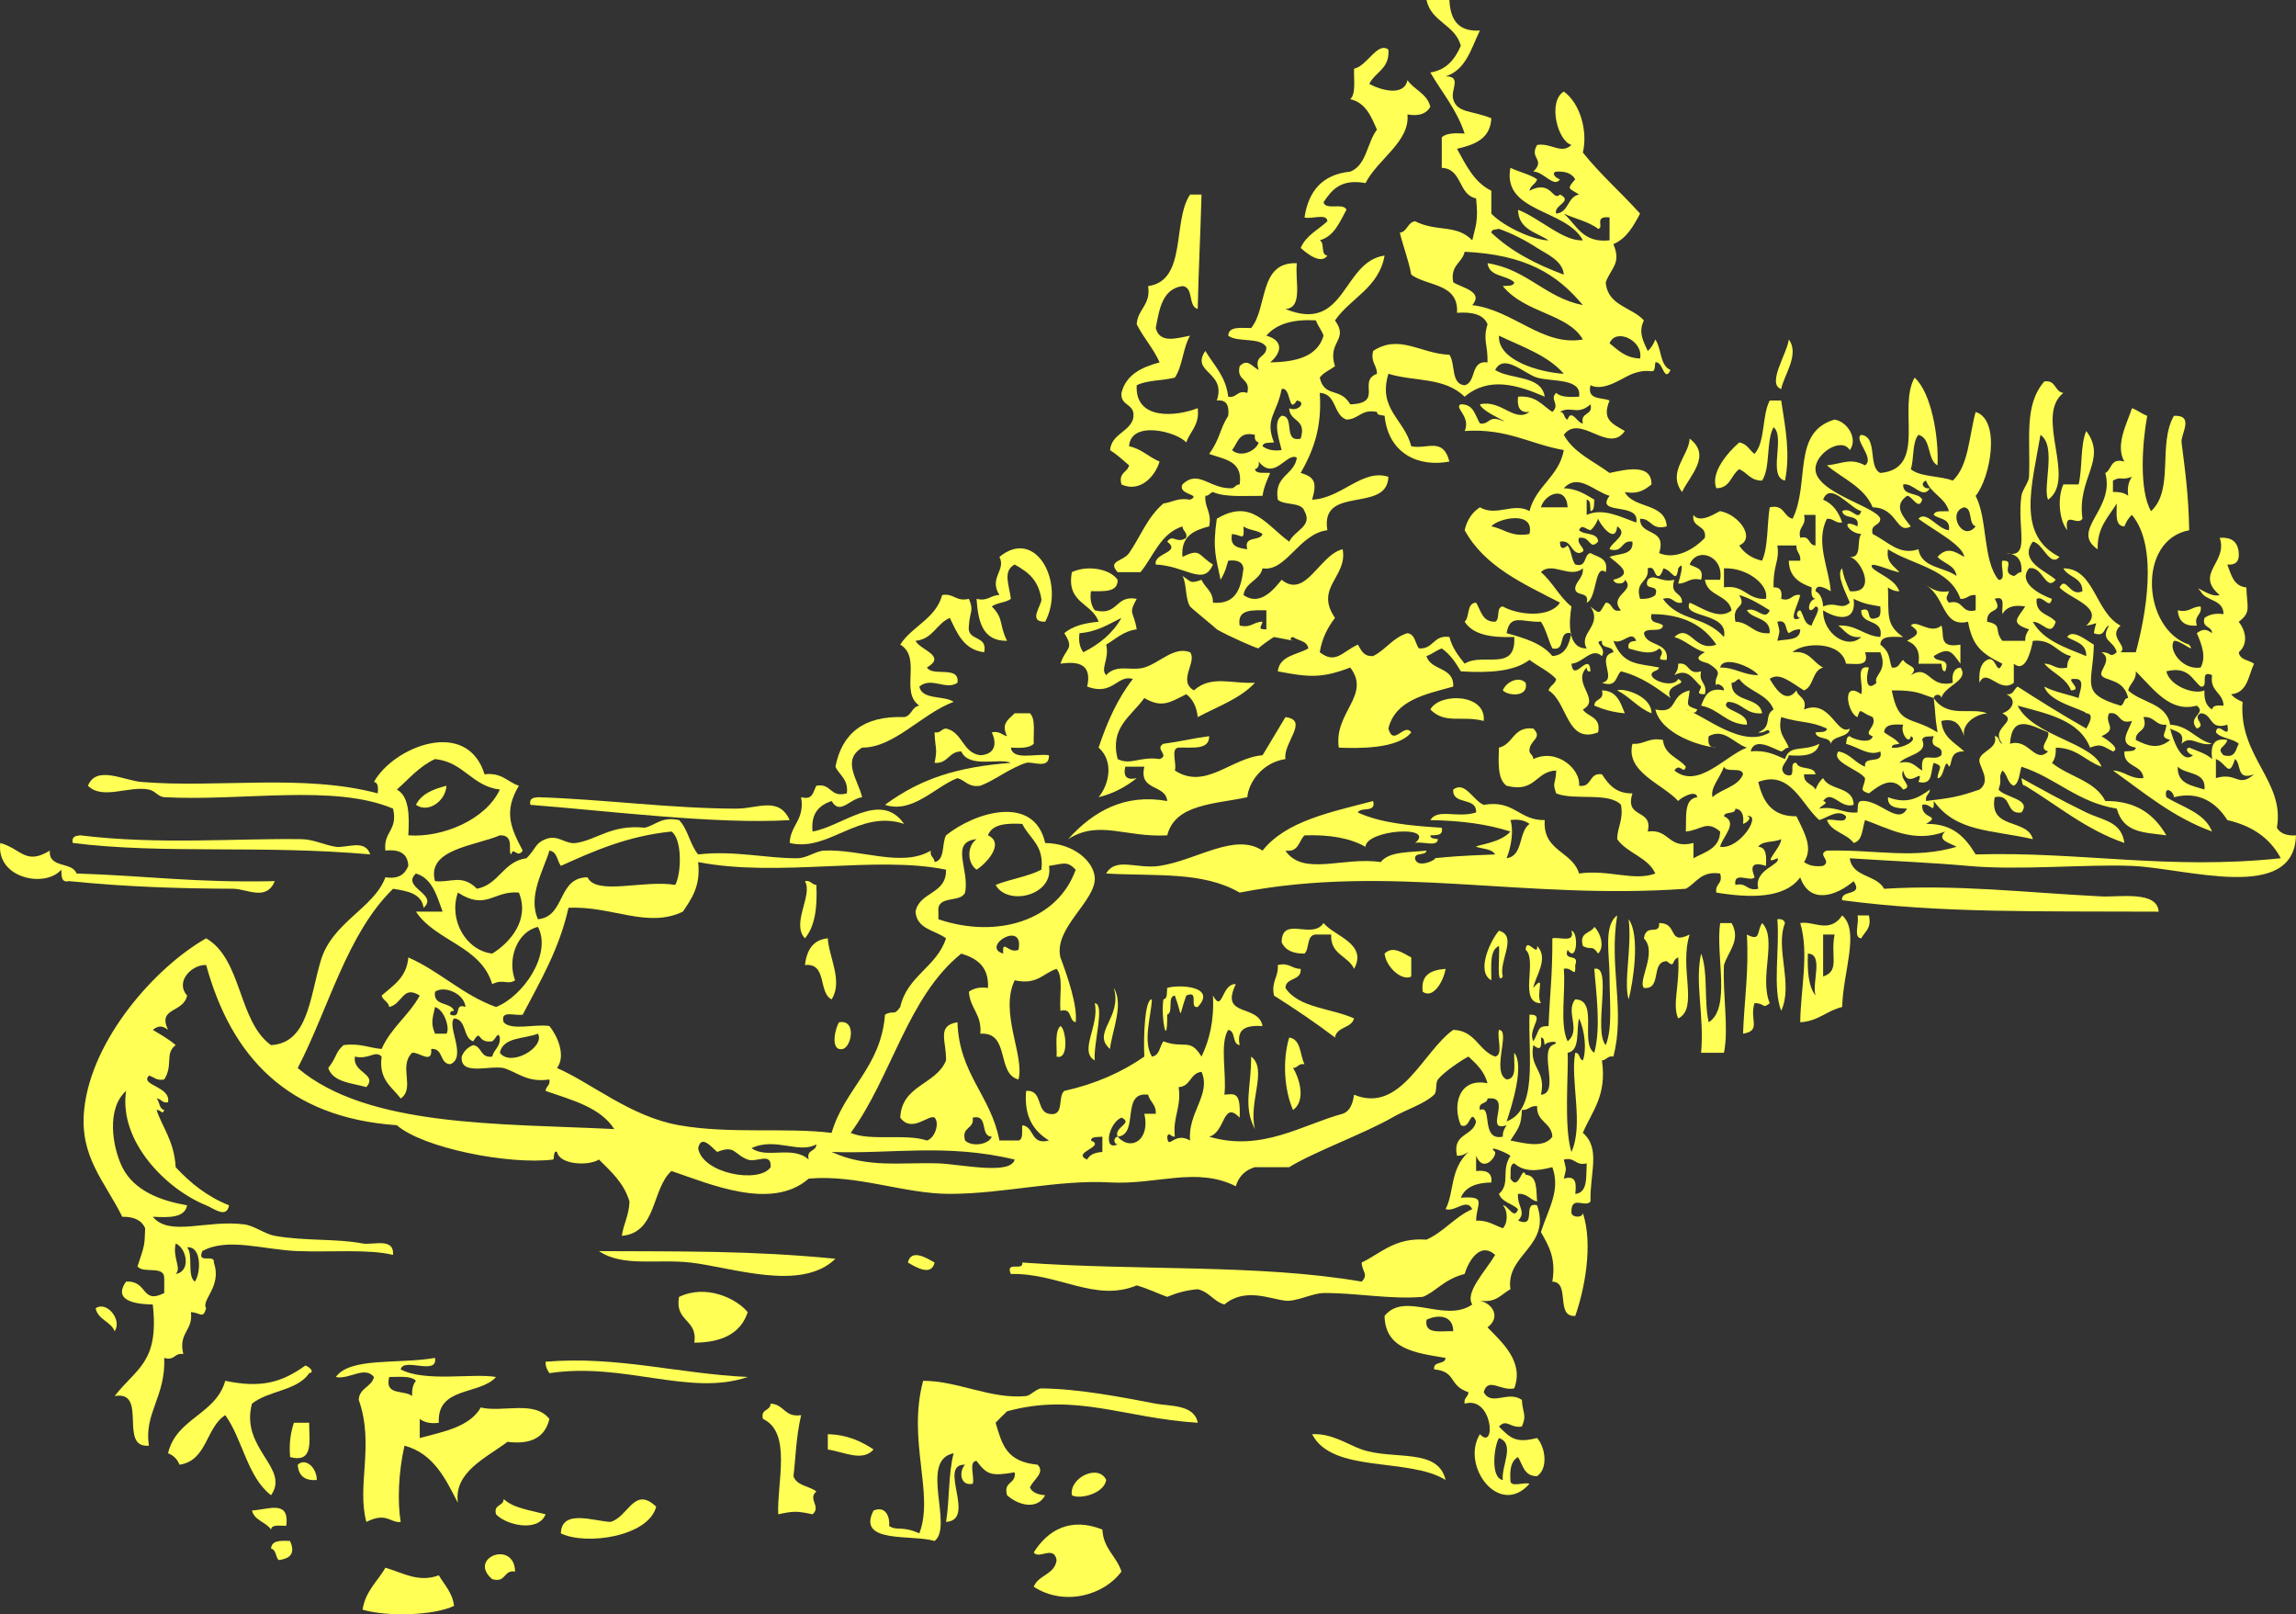<?xml version="1.0"?><svg width="355" height="249.537" xmlns="http://www.w3.org/2000/svg">
 <rect width="100%" height="100%" fill="#333333" stroke="none"/>
 <title>Yellow canoe wild</title>
 <g>
  <title>Layer 1</title>
  <g id="svg_1">
   <path fill="#ffff56" id="svg_2" d="m214.668,7.665c0.239,2.991 -2.06,3.444 -2.948,5.307c1.714,0.951 5.384,2.009 5.896,-0.59c1.031,1.524 3.044,2.067 3.538,4.127c-0.571,1 -1.63,1.515 -3.538,1.179c0.405,4.228 -4.576,6.873 -6.485,10.614c-3.846,-0.701 -5.218,1.072 -6.486,2.948c0.248,1.325 3.129,0.016 3.538,1.179c-1.063,1.885 -1.834,4.063 -4.127,4.717c0.816,0.362 0.088,2.27 1.179,2.358c-0.991,1.519 -3.384,-0.5 -4.127,-1.179c0.817,-1.934 2.71,-2.793 4.127,-4.127c-0.073,-1.302 -2.501,-0.25 -3.538,-0.589c0.622,-4.096 2.778,-6.656 7.076,-7.076c2.544,-0.994 2.577,-4.498 4.127,-6.486c-0.901,-2.047 -1.73,-4.166 -4.127,-4.717c0.911,-0.857 0.52,-3.019 0.59,-4.717c2.011,-0.369 3.601,-4.228 5.305,-2.948z" clip-rule="evenodd" fill-rule="evenodd"/>
   <path fill="#ffff56" id="svg_3" d="m184.007,30.071c0.59,0 1.179,0 1.769,0c-0.199,7.081 -0.45,11.416 -0.59,17.689c-1.546,-0.419 -0.565,-3.366 -2.358,-3.538c-3.097,0.44 -3.571,3.504 -4.127,6.486c0.606,2.414 3.122,1.61 5.307,1.179c-1.108,1.84 -1.16,4.737 -2.358,6.486c-1.876,0.482 -4.341,0.376 -5.896,1.179c-0.305,5.45 6.087,4.865 9.434,3.538c0.317,2.675 -1.185,3.532 -1.769,5.307c-1.421,-1.657 -8.59,-3.516 -8.844,0.589c1.958,0.4 3.032,1.686 4.717,2.359c-0.76,2.477 -3.142,4.817 -5.896,3.538c-0.505,-1.881 0.928,-1.824 1.179,-2.948c-0.952,-0.817 -1.867,-1.67 -2.948,-2.358c0.268,-2.484 2.789,-2.715 3.538,-4.717c0.62,-2.585 -1.995,-1.937 -1.769,-4.127c0.712,-2.825 3.107,-3.968 5.896,-4.717c-0.961,-2.184 -2.496,-3.793 -3.538,-5.896c0.151,-2.404 2.198,-2.912 1.769,-5.896c6.052,-0.827 3.708,-10.05 6.484,-14.153z" clip-rule="evenodd" fill-rule="evenodd"/>
   <path fill="#ffff56" id="svg_4" d="m276.58,52.477c1.705,2.321 -0.759,5.511 -1.18,7.665c-2.287,-0.786 0.945,-5.542 1.18,-7.665z" clip-rule="evenodd" fill-rule="evenodd"/>
   <path fill="#ffff56" id="svg_5" d="m273.631,61.911c0.589,0 1.179,0 1.769,0c0.718,4.569 1.408,8.319 0.59,12.382c-2.741,-0.6 0.104,-6.786 -1.77,-8.254c-1.187,2.154 -0.447,6.234 -1.769,8.254c-1.795,0.026 -2.293,-1.245 -3.538,-1.769c-1.278,0.883 -1.373,2.95 -3.537,2.948c-0.969,-2.372 1.763,-5.542 3.537,-7.075c1.201,0.175 1.571,1.181 2.359,1.769c1.696,-1.842 1.131,-5.946 2.359,-8.255z" clip-rule="evenodd" fill-rule="evenodd"/>
   <path fill="#ffff56" id="svg_6" d="m322.571,66.628c3.321,4.428 -1.466,7.241 -0.59,13.562c-0.815,1.213 -2.806,-1.353 -2.358,1.769c-1.251,-1.561 -1.541,-4.991 -0.59,-7.076c0.786,0 1.572,0 2.358,0c0.613,-2.532 0.235,-6.054 1.18,-8.255z" clip-rule="evenodd" fill-rule="evenodd"/>
   <path fill="#ffff56" id="svg_7" d="m261.249,67.807c3.421,2.607 0.08,5.634 -1.179,8.255c-2.322,-3.132 1.055,-5.608 1.179,-8.255z" clip-rule="evenodd" fill-rule="evenodd"/>
   <path fill="#ffff56" id="svg_8" d="m161.602,96.109c-2.83,0.027 -0.426,-2.589 -0.59,-3.538c-0.486,-2.823 -1.808,-4.007 -4.127,-5.307c-1.929,1.008 -0.796,3.323 -0.589,5.307c-0.775,0.601 -2.174,0.578 -2.948,1.179c1.897,1.87 1.09,2.808 2.358,5.307c-3.802,0.068 -4.47,-2.999 -4.717,-6.486c1.802,0.426 2.149,-0.603 3.538,-0.59c-1.686,-2.67 1.075,-3.836 0,-5.896c5.698,-4.685 10.226,4.12 7.075,10.024z" clip-rule="evenodd" fill-rule="evenodd"/>
   <path fill="#ffff56" id="svg_9" d="m149.809,92.572c0.81,1.865 0.128,1.971 0,4.127c-0.395,2.557 2.966,1.358 2.359,4.127c-3.153,-0.385 -4.161,-2.915 -5.307,-5.307c-2.078,0.871 -2.607,3.289 -5.307,3.538c0.744,1.465 4.869,2.299 1.769,4.127c0.879,1.479 5.101,-0.383 4.717,2.358c-1.791,1.24 -3.999,-0.993 -5.896,0.59c0.437,2.118 3.785,1.325 5.307,2.358c-4.96,1.853 -9.217,7.114 -14.151,7.076c-3.213,1.968 -0.655,4.923 0,7.665c-1.982,0.287 -3.433,2.826 -4.717,0.589c-1.904,0.651 -3.234,1.876 -2.948,4.717c4.596,-0.772 10.494,-6.418 14.151,-1.179c-6.98,-2.305 -11.666,4.424 -17.689,2.948c0.117,-2.832 2.365,-3.531 1.769,-7.076c1.89,0.514 1.844,-0.908 2.358,-1.769c2.404,-0.438 2.03,1.9 4.717,1.179c0.261,-2.226 -1.163,-2.768 -1.769,-4.127c1.004,-5.088 4.293,-7.892 10.613,-7.665c1.202,-0.173 1.156,-1.595 2.358,-1.769c-3.066,-2.102 0.44,-7.399 -2.948,-9.435c1.838,-2.879 5.467,-3.967 6.486,-7.665c1.861,-0.286 2.083,1.065 4.128,0.593z" clip-rule="evenodd" fill-rule="evenodd"/>
   <path fill="#ffff56" id="svg_10" d="m340.259,93.751c0.241,1.42 -1.077,1.282 -0.59,2.948c-1.922,0.153 -2.838,-0.7 -2.948,-2.359c1.802,0.427 2.15,-0.602 3.538,-0.589z" clip-rule="evenodd" fill-rule="evenodd"/>
   <path fill="#ffff56" id="svg_11" d="m235.895,105.543c0.505,2.229 -2.64,2.087 -3.538,1.179c0.474,-1.25 2.427,-2.298 3.538,-1.179z" clip-rule="evenodd" fill-rule="evenodd"/>
   <path fill="#ffff56" id="svg_12" d="m247.687,106.723c2.321,0.038 2.855,1.862 3.538,3.538c-1.82,-0.146 -3.333,-0.598 -4.717,-1.179c0.008,-1.172 1.609,-0.75 1.179,-2.359z" clip-rule="evenodd" fill-rule="evenodd"/>
   <path fill="#ffff56" id="svg_13" d="m229.409,111.44c-3.456,-0.883 -5.934,0.558 -8.255,-1.769c1.451,-2.642 8.679,-2.465 8.255,1.769z" clip-rule="evenodd" fill-rule="evenodd"/>
   <path fill="#ffff56" id="svg_14" d="m156.884,110.261c0.786,0 1.572,0 2.358,0c0.912,0.857 0.52,3.019 0.59,4.717c-0.697,0.679 -2.084,0.667 -3.538,0.59c0.303,2.055 3.852,0.865 5.896,1.179c0.075,2.278 -2.593,0.882 -3.538,1.179c-2.501,0.787 -4.925,2.75 -7.076,3.538c-1.855,0.283 -2.305,-0.84 -3.538,-1.179c-3.476,1.328 -6.926,5.534 -11.203,4.127c5.585,-4.131 11.386,-5.882 19.458,-6.486c-1.726,-0.819 -6.453,0.916 -7.666,-1.769c-1.967,-0.001 -2.013,1.918 -4.127,1.769c0.488,-2.404 0.09,-2.03 0,-4.717c0.953,0.167 1.015,-0.557 1.769,-0.589c2.593,0.551 2.529,3.76 5.307,4.127c2.259,-0.135 2.611,-1.755 1.769,-3.538c1.232,-0.25 1.561,0.404 2.358,0.59c-0.871,-1.847 -0.021,-2.411 1.181,-3.538z" clip-rule="evenodd" fill-rule="evenodd"/>
   <path fill="#ffff56" id="svg_15" d="m69.03,121.463c-0.113,2.323 -2.788,4.302 -4.717,2.948c0.846,-1.708 2.679,-2.431 4.717,-2.948z" clip-rule="evenodd" fill-rule="evenodd"/>
   <path fill="#ffff56" id="svg_16" d="m122.096,126.77c-11.145,0.713 -28.487,-1.462 -40.095,-2.358c-0.217,-1.003 0.46,-1.112 1.179,-1.179c10.333,0.336 20.5,1.743 30.661,1.769c3.276,0.008 6.576,-1.94 8.255,1.768z" clip-rule="evenodd" fill-rule="evenodd"/>
   <path fill="#ffff56" id="svg_17" d="m57.237,132.077c-16.763,-1.496 -31.911,-0.007 -45.991,-1.769c-0.216,-1.003 0.46,-1.112 1.18,-1.18c11.946,1.48 24.25,0.438 34.198,0.59c1.905,0.029 3.473,0.908 5.307,1.18c1.611,0.238 4.538,-1.259 5.306,1.179z" clip-rule="evenodd" fill-rule="evenodd"/>
   <path fill="#ffff56" id="svg_18" d="m0.043,130.308c3.32,0.948 3.884,3.478 7.665,1.179c-0.234,2.79 3.449,1.661 4.127,3.538c11.099,0.361 18.298,1.458 30.661,1.18c-1.327,3.157 -4.279,1.19 -6.486,1.179c-8.32,-0.041 -16.22,-0.265 -25.354,-1.179c-1.258,0.275 -1.123,-0.843 -1.179,-1.77c-2.49,2.892 -10.116,1.358 -9.434,-4.127z" clip-rule="evenodd" fill-rule="evenodd"/>
   <path fill="#ffff56" id="svg_19" d="m124.455,136.205c0.953,-0.166 1.015,0.557 1.769,0.589c0.176,3.518 -0.236,6.447 -1.769,8.255c-2.17,-2.317 1.276,-6.662 0,-8.844z" clip-rule="evenodd" fill-rule="evenodd"/>
   <path fill="#ffff56" id="svg_20" d="m287.193,141.511c0.589,0 1.179,0 1.769,0c0.467,2.039 -0.655,2.489 -1.18,3.537c-1.302,-0.073 -0.25,-2.501 -0.589,-3.537z" clip-rule="evenodd" fill-rule="evenodd"/>
   <path fill="#ffff56" id="svg_21" d="m251.815,142.1c1.839,2.495 0.682,9.799 0,12.383c-0.817,-2.602 0.536,-8.101 0,-12.383z" clip-rule="evenodd" fill-rule="evenodd"/>
   <path fill="#ffff56" id="svg_22" d="m274.81,142.1c0.686,-0.096 1.049,0.131 1.18,0.59c-1.564,3.892 1.333,9.468 -0.59,13.562c-1.369,-3.544 -0.201,-9.627 -0.59,-14.152z" clip-rule="evenodd" fill-rule="evenodd"/>
   <path fill="#ffff56" id="svg_23" d="m204.644,142.69c1.652,2.023 6.861,3.172 4.718,7.076c-0.912,-2.036 -3.709,-2.188 -3.538,-5.307c-0.786,0 -1.572,0 -2.358,0c-1.513,0.06 -0.948,2.196 -1.77,2.948c-1.797,0.028 -3.002,-0.536 -3.537,-1.77c0.09,-4.165 4.711,-0.302 6.485,-2.947z" clip-rule="evenodd" fill-rule="evenodd"/>
   <path fill="#ffff56" id="svg_24" d="m256.532,142.69c3.044,-0.023 1.232,3.499 4.717,1.77c-1.662,5.145 1.425,11.421 -1.769,12.972c-0.973,-2.101 0.275,-5.136 0,-9.435c-1.114,0.441 -0.409,1.76 -1.769,0.59c-2.543,0.013 -0.685,4.426 -3.538,4.128c-0.989,-1.115 2.137,-5.479 0,-7.666c0.368,-2.411 2.463,-0.338 2.359,-2.359z" clip-rule="evenodd" fill-rule="evenodd"/>
   <path fill="#ffff56" id="svg_25" d="m246.508,143.28c0.902,0.822 1.675,3.052 0.59,4.128c-1.039,-1.479 -0.975,-0.414 -2.359,-1.18c-0.624,-2.197 1.242,-1.903 1.769,-2.948z" clip-rule="evenodd" fill-rule="evenodd"/>
   <path fill="#ffff56" id="svg_26" d="m231.767,143.87c2.969,0.827 -0.086,4.725 0.59,7.075c-1.046,1.573 -0.43,-3.454 -0.59,-4.717c-1.51,0.652 -1.157,3.166 -1.179,5.307c-2.461,-1.341 -0.064,-6.287 1.179,-7.665z" clip-rule="evenodd" fill-rule="evenodd"/>
   <path fill="#ffff56" id="svg_27" d="m127.993,145.048c0.136,2.829 2.396,6.623 0.589,9.435c-2.112,-1.033 -0.634,-5.656 -4.127,-5.307c0.284,-2.271 1.203,-3.907 3.538,-4.128z" clip-rule="evenodd" fill-rule="evenodd"/>
   <path fill="#ffff56" id="svg_28" d="m235.895,146.818c0.065,-2.089 1.949,1.253 1.769,-0.59c1.89,1.929 -0.319,4.762 -0.59,6.486c2.017,-2.385 0.316,0.981 1.18,2.358c-3.553,0.015 -0.477,-6.599 -2.359,-8.254z" clip-rule="evenodd" fill-rule="evenodd"/>
   <path fill="#ffff56" id="svg_29" d="m218.206,147.997c0,0.983 0,1.966 0,2.948c-1.35,0.773 -3.881,-1.348 -4.127,-3.537c1.32,-1.33 2.954,0.038 4.127,0.589z" clip-rule="evenodd" fill-rule="evenodd"/>
   <path fill="#ffff56" id="svg_30" d="m197.569,149.176c1.802,-0.426 2.148,0.603 3.538,0.59c0.155,1.925 -2.288,1.249 -2.358,2.948c2.009,3.101 7.094,3.125 10.613,4.717c-0.412,1.554 -2.685,1.246 -2.948,2.948c-3.017,-2.29 -6.19,-4.424 -9.435,-6.486c-0.453,-2.222 0.72,-2.818 0.59,-4.717z" clip-rule="evenodd" fill-rule="evenodd"/>
   <path fill="#ffff56" id="svg_31" d="m223.512,149.766c-0.321,1.952 -1.939,4.705 -3.537,3.537c-0.335,-2.693 1.354,-3.362 3.537,-3.537z" clip-rule="evenodd" fill-rule="evenodd"/>
   <path fill="#ffff56" id="svg_32" d="m185.187,155.662c-1.413,0.234 0.327,-2.686 -1.769,-1.769c-1.329,3.62 -0.439,3.62 -1.769,0c-1.225,0.151 -0.161,2.591 -1.179,2.948c0.039,5.579 -1.014,0.483 -0.59,-2.358c0.691,-0.096 0.498,-1.075 0.59,-1.769c1.893,-0.581 7.736,-0.233 4.717,2.948z" clip-rule="evenodd" fill-rule="evenodd"/>
   <path fill="#ffff56" id="svg_33" d="m169.267,155.073c1.641,0.139 -0.241,6.246 0,8.844c-2.513,-1.393 0.775,-5.447 0,-8.844z" clip-rule="evenodd" fill-rule="evenodd"/>
   <path fill="#ffff56" id="svg_34" d="m129.761,158.021c2.649,-0.459 1.954,3.685 0.59,4.127c-2.205,0.48 -1.091,-3.635 -0.59,-4.127z" clip-rule="evenodd" fill-rule="evenodd"/>
   <path fill="#ffff56" id="svg_35" d="m163.96,158.61c0.814,0.288 1.431,5.315 -0.59,4.718c0.071,-1.7 -0.322,-3.861 0.59,-4.718z" clip-rule="evenodd" fill-rule="evenodd"/>
   <path fill="#ffff56" id="svg_36" d="m199.337,160.379c1.861,0.3 1.632,2.692 2.358,4.127c-0.952,-0.166 -1.015,0.558 -1.769,0.59c1.035,1.666 2.005,5.064 0,6.485c-1.342,-3.022 -1.679,-7.673 -0.589,-11.202z" clip-rule="evenodd" fill-rule="evenodd"/>
   <path fill="#ffff56" id="svg_37" d="m193.442,163.328c2.612,1.936 -0.46,7.044 0.589,11.202c-1.892,-3.587 -0.541,-6.423 -0.589,-11.202z" clip-rule="evenodd" fill-rule="evenodd"/>
   <path fill="#ffff56" id="svg_38" d="m92.615,193.398c13.013,0.07 23.435,-0.102 36.557,1.18c-5.282,5.172 -15.997,1.317 -22.406,0.59c-5.241,-0.595 -10.457,0.734 -14.151,-1.77z" clip-rule="evenodd" fill-rule="evenodd"/>
   <path fill="#ffff56" id="svg_39" d="m144.502,195.167c-0.508,2.256 -3.07,0.597 -4.127,0c0.508,-2.256 3.069,-0.596 4.127,0z" clip-rule="evenodd" fill-rule="evenodd"/>
   <path fill="#ffff56" id="svg_40" d="m17.732,205.781c-0.633,-1.529 -2.564,-1.761 -2.948,-3.538c1.64,-1.201 4.151,1.713 2.948,3.538z" clip-rule="evenodd" fill-rule="evenodd"/>
   <path fill="#ffff56" id="svg_41" d="m115.61,212.856c-8.929,3.069 -19.162,-2.341 -30.661,-0.59c-0.312,-0.474 -0.615,-0.957 -0.59,-1.769c11,-0.931 20.565,1.863 31.251,2.359z" clip-rule="evenodd" fill-rule="evenodd"/>
   <path fill="#ffff56" id="svg_42" d="m47.213,211.087c0.676,0.208 1.494,1.038 0.589,1.179c-1.796,2.725 -6.356,2.685 -8.844,4.718c-1.869,6.956 5.947,9.93 2.948,14.15c-3.67,-2.815 -4.371,-8.601 -7.076,-12.382c-3.006,1.907 -2.79,7.038 -7.076,7.665c-0.33,-0.849 -0.919,-1.438 -1.769,-1.769c1.256,-5.427 7.388,-5.977 8.844,-11.203c5.44,1.141 8.651,0.321 12.384,-2.358z" clip-rule="evenodd" fill-rule="evenodd"/>
   <path fill="#ffff56" id="svg_43" d="m142.144,237.031c2.351,-6.11 -1.902,-14.316 0.59,-23.585c5.36,-0.003 10.542,2.895 15.92,2.358c0.65,-0.064 1.657,-1.185 2.358,-1.18c5.851,0.048 12.533,1.376 17.689,2.359c2.155,0.41 5.969,0.088 6.486,2.948c-11.368,-0.711 -18.864,-4.684 -29.481,-1.77c-0.603,0.576 -1.193,1.166 -1.769,1.77c1.004,3.323 1.586,6.004 6.486,6.485c1.248,1.239 -0.694,2.299 -1.18,3.538c0.388,0.791 1.261,1.098 2.359,1.179c-1.275,2.396 -4.284,1.482 -5.896,0c-0.63,-2.202 1.464,-1.681 1.179,-3.537c-3.633,0.605 -4.276,0.406 -5.896,-1.77c-1.302,0.074 -0.25,2.502 -0.589,3.538c-2.042,0.413 -2.115,-2.067 -1.179,-2.948c-4.325,-0.138 1.831,8.528 -2.948,8.845c0.562,-3.369 0.337,-7.525 1.179,-10.613c-5.381,1.048 -0.002,11.276 -2.948,13.562c-3.358,-1.066 -12.145,0.489 -9.434,-4.718c2.555,-1.019 2.543,2.493 2.359,2.359c1.198,0.873 1.983,-0.066 4.715,1.18z" clip-rule="evenodd" fill-rule="evenodd"/>
   <path fill="#ffff56" id="svg_44" d="m119.148,216.984c2.096,0.066 2.144,2.181 4.717,1.769c-0.815,3.608 -0.834,6.594 -1.179,9.434c0.474,1.492 2.427,1.504 3.538,2.359c-1.4,1.204 0.81,2.333 -0.59,3.537c-2.345,-0.514 -2.961,-0.514 -5.307,0c-0.217,-4.862 2.139,-12.671 -2.358,-14.74c-0.429,-1.61 1.172,-1.188 1.179,-2.359z" clip-rule="evenodd" fill-rule="evenodd"/>
   <path fill="#ffff56" id="svg_45" d="m45.444,219.932c0.786,0 1.572,0 2.358,0c-0.019,2.731 0.778,6.281 -2.948,5.307c-0.182,-2.149 0.094,-3.838 0.59,-5.307z" clip-rule="evenodd" fill-rule="evenodd"/>
   <path fill="#ffff56" id="svg_46" d="m127.993,221.701c3.066,0.078 5.175,1.114 7.075,2.358c-1.695,1.956 -4.56,0.391 -7.075,0c0,-0.786 0,-1.572 0,-2.358z" clip-rule="evenodd" fill-rule="evenodd"/>
   <path fill="#ffff56" id="svg_47" d="m202.875,221.701c3.032,-0.182 5.585,1.64 7.665,2.358c4.935,1.704 11.789,-0.331 12.972,4.717c-5.702,-3.535 -17.512,-0.962 -20.637,-7.075z" clip-rule="evenodd" fill-rule="evenodd"/>
   <path fill="#ffff56" id="svg_48" d="m48.982,228.776c-1.922,0.153 -2.837,-0.7 -2.948,-2.358c1.23,-1.161 2.958,0.506 2.948,2.358z" clip-rule="evenodd" fill-rule="evenodd"/>
   <path fill="#ffff56" id="svg_49" d="m171.036,228.776c-0.336,2.1 -4.034,3.055 -5.307,2.358c-0.429,-2.75 4.151,-4.888 5.307,-2.358z" clip-rule="evenodd" fill-rule="evenodd"/>
   <path fill="#ffff56" id="svg_50" d="m77.874,231.724c1.523,1.425 4.159,1.737 6.486,2.358c-1.135,2.86 -6.138,1.659 -7.665,0c-0.43,-1.608 1.171,-1.186 1.179,-2.358z" clip-rule="evenodd" fill-rule="evenodd"/>
   <path fill="#ffff56" id="svg_51" d="m101.459,232.904c-1.193,4.628 -10.824,6.029 -14.741,4.127c0.115,-3.783 4.968,-1.922 7.666,-1.769c2.774,-0.75 3.644,-5.63 7.075,-2.358z" clip-rule="evenodd" fill-rule="evenodd"/>
   <path fill="#ffff56" id="svg_52" d="m44.265,235.852c-0.934,0.049 -2.249,-0.284 -2.358,0.589c-0.783,-1.182 -2.56,-1.37 -2.948,-2.948c2.585,-0.141 5.816,-1.714 5.306,2.359z" clip-rule="evenodd" fill-rule="evenodd"/>
   <path fill="#ffff56" id="svg_53" d="m44.854,238.21c0.732,1.705 0.301,2.688 -1.769,2.948c-0.507,-0.476 -0.351,-1.615 -1.179,-1.77c0.087,-1.288 1.486,-1.264 2.948,-1.178z" clip-rule="evenodd" fill-rule="evenodd"/>
   <path fill="#ffff56" id="svg_54" d="m79.643,242.927c-1.857,-0.285 -1.335,1.81 -3.538,1.18c-3.874,-3.277 3.408,-6.127 3.538,-1.18z" clip-rule="evenodd" fill-rule="evenodd"/>
   <path fill="#ffff56" id="svg_55" d="m67.85,243.517c0.869,1.489 2.083,2.634 2.359,4.717c-3.105,1.509 -10.35,1.709 -14.151,0.59c0.451,-2.891 2.318,-4.364 3.538,-6.486c2.755,0.814 5.106,2.335 8.254,1.179z" clip-rule="evenodd" fill-rule="evenodd"/>
   <path fill="#ffff56" id="svg_56" d="m239.432,37.146c-1.89,-1.255 -4.641,-1.648 -4.717,-4.717c3.328,1.286 7.105,4.954 10.023,4.717c-2.567,-4.85 -12.521,-4.295 -11.202,-11.203c1.32,0.645 2.954,0.977 4.127,1.769c-0.208,0.774 -1.038,0.927 -1.179,1.769c3.425,-1.783 3.577,1.736 4.717,0.589c2.133,1.069 -1.041,1.626 -0.59,2.948c1.987,-0.175 1.71,-2.614 3.538,-2.948c-1.521,-1.013 -2.013,-0.73 -0.59,-2.358c-0.501,-0.875 -1.484,-1.268 -2.948,-1.179c-0.826,0.208 -0.051,1.038 0.59,1.179c-0.905,1.432 -2.62,-1.265 -4.128,-1.179c1.956,-1.938 -0.684,-1.984 0.59,-4.127c2.197,-0.355 3.729,1.507 5.307,0c-2.158,-0.622 -3.701,-6.712 -1.179,-8.255c2.504,1.793 3.738,6.067 2.947,9.434c2.71,3.383 5.962,6.225 8.845,9.434c-1.026,1.922 -2.06,3.836 -4.127,4.717c1.266,3.025 -0.34,3.623 -1.18,5.896c0.267,3.664 4.044,3.818 5.896,5.896c-0.864,1.805 -0.159,3.072 0.59,4.717c0.55,-0.432 0.893,-1.072 1.179,-1.769c0.979,1.38 0.678,4.039 2.358,4.717c-1.009,2.074 -1.188,-1.479 -2.358,-1.179c-0.216,2.5 -0.248,0.564 -3.537,1.769c-1.426,0.521 -4.336,2.823 -6.486,1.769c-0.571,2.34 1.707,1.831 2.948,2.359c-1.231,2.991 0.405,3.557 2.358,4.717c-2.506,3.646 -6.892,-2.787 -9.434,0.59c1.529,2.794 4.599,4.049 7.075,5.896c2.319,-0.481 6.526,-1.596 6.485,1.769c-0.986,0.782 -1.976,1.562 -4.127,1.179c1.322,2.609 6.255,1.607 6.486,5.307c-2.445,0.676 -2.298,-1.24 -4.128,-1.179c-0.033,2.785 4.2,1.303 2.948,5.307c2.596,1.12 5.508,-0.69 7.075,-2.358c0.319,-2.088 -2.088,-1.45 -1.769,-3.538c1.059,1.528 3.933,-0.625 4.128,-0.589c2.905,0.521 5.558,4.186 2.947,5.307c0.776,1.189 1.937,1.995 3.538,2.358c0.97,-2.175 0.742,-5.547 1.18,-8.255c2.281,-0.513 2.098,1.44 3.537,1.769c2.73,-5.542 -0.156,-13.399 6.486,-15.331c1.98,0.294 3.67,2.976 2.358,4.717c-1.252,-2.084 -5.33,0.469 -5.307,2.948c0.034,3.669 9.568,5.842 10.023,7.665c-0.007,1.171 -1.608,0.75 -1.179,2.358c2.392,1.178 4.087,3.356 7.075,2.359c0.455,2.886 3.963,2.72 5.896,4.127c-0.241,-1.725 -2.018,-1.913 -2.948,-2.948c1.478,-1.613 2.65,-0.868 4.127,0c-0.16,-1.818 -4.83,-4.2 -7.075,-5.896c1.218,-1.369 3.016,1.667 4.717,1.769c0.276,-1.849 -1.482,-1.662 -2.358,-2.359c0.183,-0.8 1.477,-0.489 2.358,-0.589c-0.613,-2.138 -2.799,-2.704 -3.537,-4.717c-1.001,0.383 -0.369,1.356 0.589,1.179c-1.124,1.836 -2.56,-0.921 -4.127,-0.589c-0.09,1.858 2.391,1.147 2.948,2.358c-0.579,1.808 -1.573,-0.677 -2.358,-0.589c-2.216,1.555 -0.543,3.267 0.59,4.717c-2.305,1.298 -2.004,-2.885 -5.896,-2.948c-1.337,-3.184 -4.63,-4.411 -7.076,-6.486c2.506,-0.281 3.633,-1.188 5.896,0c1.578,-1.121 -1.846,-4.047 -0.59,-4.717c2.629,0.319 0.97,4.926 2.948,5.896c7.327,-0.652 2.616,-10.018 5.307,-14.741c2.571,2.306 3.758,9.128 3.538,13.562c-1.657,-0.898 -0.904,-4.206 -2.948,-4.717c-0.996,1.166 -0.644,3.68 -1.179,5.307c1.501,1.25 4.514,0.989 6.485,1.769c2.456,-2.261 2.523,-6.911 3.538,-10.613c3.921,1.208 2.312,10.143 0,12.972c1.889,3.615 1.067,9.938 3.537,12.972c1.279,0.1 0.268,-2.091 0.59,-2.948c2.184,-0.155 -0.382,1.834 1.77,2.358c0.478,-0.112 0.588,-0.591 1.179,-0.589c0.153,-1.922 -0.7,-2.838 -2.358,-2.948c3.885,0.975 1.646,-3.777 2.358,-8.844c0.133,-0.944 1.144,-2.096 1.18,-2.948c0.247,-5.883 -0.827,-11.05 2.358,-14.741c1.852,-0.279 1.558,1.587 2.948,1.769c-4.512,3.594 2.106,13.323 -2.358,16.51c-0.893,-1.885 1.375,-8.298 -1.18,-10.023c-1.33,7.91 -3.729,15.506 2.948,18.868c-1.518,1.668 -2.546,-2.138 -4.128,-2.359c-2.259,3.07 2.12,4.545 3.538,5.896c-1.545,1.885 -2.029,-2.255 -4.127,-1.769c-1.827,2.25 1.786,4.087 3.537,4.717c-0.388,1.766 -1.26,-0.564 -2.358,0c-0.237,2.399 1.999,2.325 2.948,3.538c-0.776,2.479 -1.936,-0.002 -3.538,0c1.612,2.909 5.056,3.986 8.256,5.307c0.042,-2.008 -1.735,-2.196 -2.948,-2.948c0.84,-1.367 3.198,0.686 4.127,1.179c-0.146,6.185 -2.24,7.5 4.128,9.435c0.64,-0.146 0.399,-1.173 1.179,-1.18c-0.656,-3.048 -3.678,-2.604 -4.127,-3.538c-0.359,-0.746 1.806,-2.478 0,-3.538c1.608,-0.054 1.187,0.982 2.358,0c-0.479,-1.915 -2.668,-1.699 -1.18,-4.127c-0.926,0.253 -0.504,1.854 -2.358,1.179c0.304,-2.184 1.005,-1.483 -1.179,-1.179c3,-2.769 -2.539,-4.131 -4.128,-5.896c1.022,-1.913 1.545,1.532 3.538,0.59c0.024,-2.187 -2.211,-2.113 -2.948,-3.538c4.822,-0.04 4.903,6.802 8.845,8.845c-2.017,1.766 1.235,3.141 0,4.127c0.785,0 1.572,0 2.358,0c1.496,-5.543 3.542,-16.28 -0.59,-21.227c-0.551,0.433 -0.894,1.072 -1.18,1.769c-1.506,-0.066 -1.17,-1.974 -1.179,-3.538c-1.257,2.084 -3.041,3.642 -2.948,7.076c-4.351,-2.953 2.742,-6.159 1.179,-11.793c1.045,-0.527 0.752,-2.393 2.948,-1.769c-1.479,-2.538 0.467,-6.019 1.18,-8.255c0.872,0.307 1.486,0.872 2.358,1.179c-0.761,4.088 -1.301,11.506 0.59,14.741c3.625,-3.357 0.993,-10.302 3.537,-14.741c3.242,-0.127 1.019,2.829 1.18,4.127c0.517,4.173 1.079,7.925 1.18,13.562c-8.103,1.5 -7.257,15.317 0,17.688c1.126,1.588 -1.317,-0.721 -2.359,-0.589c-0.935,1.358 1.3,4.575 4.128,4.127c0.836,-1.564 0.304,-3.307 -0.59,-5.307c0.872,-0.683 1.486,-0.683 2.358,0c-0.008,-1.172 -1.608,-0.75 -1.179,-2.358c0.685,-0.495 1.58,-0.778 2.948,-0.59c0.002,-2.361 -2.763,-1.955 -3.538,-3.538c-1.317,-1.369 1.452,1.091 2.948,0.589c-3.98,-3.339 1.342,-5.054 0,-8.844c1.922,-0.154 2.838,0.7 2.948,2.358c0.106,1.286 -0.483,1.876 -1.77,1.769c0.597,1.565 0.97,3.354 2.948,3.538c0.082,3.112 0.8,3.805 -1.179,5.307c1.081,1.401 1.519,3.391 0,4.717c0.164,1.211 1.574,1.177 2.358,1.769c-0.881,1.871 -1.002,4.501 -3.538,4.717c0.433,0.55 1.072,0.893 1.769,1.179c-0.629,8.528 6.589,12.229 5.307,19.458c0.502,0.874 1.484,1.268 2.948,1.179c-0.274,10.515 -16.932,5.071 -25.354,4.718c-6.945,-0.292 -17.413,0.731 -25.354,0c-5.371,-0.495 -12.298,-0.786 -18.278,-1.18c0.377,2.965 4.162,2.521 5.307,4.717c11.345,-0.699 21.979,0.604 33.609,1.18c2.755,0.137 8.646,-0.921 8.844,2.358c-18.552,-0.099 -33.505,0.269 -48.938,-1.769c-0.305,-1.698 3.396,-0.568 1.769,-2.948c-2.663,2.287 -6.775,3.671 -8.255,-0.59c-2.424,3.337 -7.802,3.197 -12.972,2.358c-0.241,-1.421 1.077,-1.281 0.59,-2.948c-2.99,-0.435 -3.648,1.462 -5.308,2.358c-25.088,1.792 -45.6,-3.947 -68.986,0.59c-5.725,-3.312 -12.925,-2.506 -20.637,-2.948c1.511,-2.597 4.714,-0.653 8.255,-1.179c5.684,-0.845 11.659,-5.222 15.92,-2.359c3.655,-4.6 10.563,-5.945 17.099,-7.665c0.528,1.903 -1.923,0.829 -2.358,1.77c3.484,1.626 8.168,2.053 12.973,2.358c0.275,1.258 -0.843,1.123 -1.77,1.179c0.017,0.573 0.722,0.458 1.18,0.59c-0.074,1.303 -2.501,0.25 -3.538,0.59c3.359,-2.791 -7.572,-2.081 -7.665,0.59c-2.376,-1.358 -5.559,-1.91 -9.435,-1.77c-0.888,0.881 -0.895,2.644 -2.947,2.358c2.722,4.03 8.964,0.892 14.74,1.77c1.279,-1.669 4.413,-1.483 7.075,-1.77c-0.133,0.85 -1.76,0.206 -1.769,1.18c0.274,1.876 3.885,-0.094 2.948,0c2.355,-0.236 4.051,-0.392 9.434,-0.59c-0.499,-0.876 -1.897,-0.854 -2.947,-1.179c0.032,-0.297 3.8,-0.579 5.307,-2.359c-3.56,-1.158 -7.733,-1.7 -12.383,-1.769c1.166,-1.869 4.076,-0.251 7.076,-1.179c0.14,-2.499 -3.678,-1.04 -3.538,-3.538c1.83,-1.4 3.093,1.708 4.717,2.358c4.754,-0.823 5.431,2.432 9.435,2.358c-0.339,4.859 4.274,4.767 5.307,8.255c4.546,-0.662 8.489,1.245 11.792,0c-1.175,-2.56 -4.356,-3.111 -5.896,-5.307c0.025,-1.94 0.996,-2.936 0.59,-5.307c-1.9,-2.03 -7.237,-0.624 -10.023,-1.769c-0.661,-1.857 -0.054,-1.335 0,-3.538c-3.227,0.115 -3.172,3.511 -7.665,2.358c-1.384,-0.975 -1.277,-3.44 -1.18,-5.896c2.241,-0.511 2.179,-3.325 5.307,-2.948c1.588,1.533 -0.721,1.778 -0.589,3.538c0.111,0.478 0.591,0.588 0.589,1.179c3.763,-1.767 7.387,1.706 7.076,4.127c2.088,0.319 1.449,-2.088 3.537,-1.769c1.018,1.537 2.122,2.989 4.718,2.948c-1.284,4.036 3.242,2.26 2.358,5.896c3.424,-0.476 3.093,2.804 7.075,1.77c0,0.786 0,1.572 0,2.358c1.77,-0.981 4.049,-1.454 4.128,-4.128c-2.136,-1.811 -2.828,-0.249 -5.308,0c0.11,-2.248 -0.34,-5.057 1.77,-5.306c-0.191,-1.256 -2.572,0.095 -2.948,0.589c-2.453,-2.673 -8.192,-4.484 -7.075,-8.844c1.898,0.13 2.494,-1.043 4.717,-0.589c0.229,2.327 2.396,2.713 3.537,4.127c-0.33,1.332 -0.919,-0.715 -1.769,0.59c3.653,2.949 7.877,-2.295 11.203,-3.538c-2.103,-0.709 -3.479,-3.052 -5.896,-1.769c-0.2,1.183 0.121,1.845 1.18,1.769c-2.552,-0.21 -8.501,-2.105 -9.435,-5.896c3.684,0.774 2.039,-2.215 5.307,-2.948c-0.223,2.251 -0.83,2.283 1.18,2.948c-0.433,1.05 -1.072,0.085 -1.77,0c2.999,0.989 8.795,6.12 12.973,3.538c-0.258,-0.875 -0.755,0.233 -1.77,0c2.293,-0.936 0.789,-2.602 2.358,-3.538c-0.905,-2.435 -3.92,-2.762 -5.307,-4.717c-0.478,0.112 -0.587,0.591 -1.179,0.589c-0.076,3.221 4.301,1.989 4.717,4.717c-2.582,0.223 -3.031,-1.686 -5.307,-1.769c-1.468,1.317 3.246,1.438 2.948,3.538c-3.225,-0.117 -4.254,-2.428 -7.075,-2.948c0.569,-1.396 1.034,-2.897 3.537,-2.359c0.085,-0.768 -1.425,-1.373 -1.179,-0.589c-0.591,-1.878 1.533,-1.85 -1.18,-3.538c-0.366,-0.228 -2.99,-0.533 -0.59,-1.769c-1.835,-0.523 -2.908,-1.809 -4.717,-2.359c2.462,-2.231 3.046,2.432 6.486,1.179c-1.964,-2.95 -5.111,-4.716 -10.024,-4.717c-0.405,1.585 1.22,1.14 1.77,1.769c-0.151,1.224 -2.591,0.161 -2.948,1.179c0.409,2.146 3.88,1.23 3.538,4.127c-2.331,0.1 0.188,-0.906 -1.18,-1.769c-1.16,1.169 -3.368,0.375 -4.717,0c-0.217,-1.003 0.46,-1.112 1.179,-1.179c-0.727,-1.792 -2.027,0.639 -3.537,0c1.505,3.87 3.933,3.47 7.075,4.127c-0.146,0.64 -1.172,0.4 -1.18,1.179c0.238,0.998 3.46,1.968 4.128,0.59c1.844,0.953 -2.344,0.732 -1.18,2.948c-2.276,-1.654 -4.522,-3.338 -7.665,-4.127c-0.86,0.712 -0.566,2.578 -2.948,1.769c2.519,-0.511 -1.039,-4.044 1.77,-4.717c-0.065,-1.114 -1.949,-0.409 -1.77,-1.769c-1.52,0.142 0.81,1.015 0,2.358c-1.603,-1.43 -2.875,1.046 -4.717,1.179c0.334,3.142 2.773,-2.122 2.948,1.179c-0.502,0.108 -0.557,-0.23 -0.59,-0.589c-2.351,2.412 2.279,4.955 -0.59,6.486c0.763,1.204 2.858,1.072 2.359,3.538c-4.898,1.884 -4.689,-4.676 -7.666,-6.486c0.209,-0.774 1.038,-0.927 1.18,-1.769c-1.148,-1.21 -2.781,-1.937 -4.127,-2.948c-2.341,1.788 -6.206,2.049 -10.614,1.769c-0.794,-1.368 -1.675,-2.648 -2.947,-3.538c-0.873,0.307 -1.486,0.873 -2.359,1.179c0.644,2.305 4.288,1.609 4.128,4.717c-4.301,1.202 -8.941,2.064 -10.023,6.486c0.808,2.876 2.428,-0.958 3.537,0.589c-2.037,2.583 -8.207,2.491 -11.203,2.359c-0.804,-5.437 5.053,-8.095 1.77,-12.382c-4.336,1.663 -6.354,1.534 -11.203,0.589c0.293,-2.458 2.976,-2.528 4.717,-3.538c-0.164,-1.211 -1.575,-1.177 -2.358,-1.769c-0.674,0.147 -0.321,0.548 0,0.59c0.667,0.085 -2.97,-0.588 -2.948,-0.59c-0.092,0.007 -2.595,1.737 -2.358,1.769c-0.502,-0.067 -4.507,-1.83 -6.486,-2.948c0.302,0.17 -3.982,-3.316 -4.127,-3.538c-0.782,-1.198 -0.504,-3.573 -1.179,-4.717c1.39,0.866 1.097,1.245 2.948,0.59c0.524,1.245 1.795,1.743 1.769,3.538c3.647,0.306 4.359,-2.323 4.717,-5.307c-0.143,-1.037 -1.015,-1.344 -2.358,-1.179c-0.262,0.794 -0.335,1.507 -1.18,2.948c-0.706,-3.48 -1.274,-4.643 -0.59,-9.434c5.364,-3.229 7.628,0.965 11.203,3.538c0.881,-1.807 3.653,-2.373 2.358,-4.717c-0.481,-1.483 -3.108,-0.822 -4.127,-1.769c-0.63,-3.774 2.541,-3.748 2.948,-6.486c-1.471,-0.981 -3.489,3.717 -5.896,0.59c0.096,0.686 -0.13,1.049 -0.59,1.179c0.183,0.8 1.477,0.489 2.358,0.589c-0.47,1.102 -0.984,2.16 -1.179,3.538c-2.72,-0.032 -5.765,0.261 -7.666,-0.59c-0.478,0.112 -0.587,0.592 -1.179,0.59c-0.13,1.898 1.043,2.495 0.59,4.717c-2.342,0.607 -4.407,1.49 -4.127,4.717c2.871,-1.417 2.354,-0.275 4.717,1.179c-1.478,3.432 -4.114,0.227 -8.844,0c-0.394,-1.816 4.023,-1.81 1.769,-3.538c0.884,-1.265 1.441,0.422 2.948,-0.589c0.167,-0.953 -0.557,-1.015 -0.589,-1.769c-3.417,1.104 -4.451,4.59 -6.486,7.076c-1.179,0 -2.359,0 -3.538,0c-1.641,-1.806 0.846,-1.63 1.769,-2.948c1.7,-2.426 2.8,-5.54 5.307,-7.665c1.384,-0.188 2.213,-0.932 4.127,-0.59c1.945,-0.88 -1.973,-0.694 -1.179,-2.358c2.475,-2.409 4.197,0.749 7.666,0.589c0.478,-0.112 0.587,-0.591 1.179,-0.589c0.548,-3.692 -2.423,-3.866 -4.717,-4.717c1.762,-2.458 1.57,-3.735 2.948,-5.896c0.166,-1.542 -0.216,-2.536 -1.77,-2.358c1.545,-4.494 -4.097,-4.279 -1.769,-7.666c1.32,2.218 3.166,3.91 3.538,7.076c1.421,0.241 1.281,-1.077 2.948,-0.59c0.583,-2.352 -1.763,-1.775 -1.18,-4.127c1.227,-1.279 1.906,0.072 2.948,0.59c-0.814,-2.387 1.28,-1.865 1.18,-3.538c-0.941,-1.614 -4.451,-0.66 -5.896,-1.769c0.065,-1.506 1.975,-1.17 3.538,-1.179c2.595,-3.105 1.131,-10.268 7.075,-10.024c-0.329,2.619 1.027,6.924 -1.769,7.076c9.375,3.868 8.754,-7.359 15.33,-8.255c-0.887,5.01 -5.258,6.536 -7.665,10.024c2.221,3.063 -1.259,3.213 0,7.075c-0.786,0.591 -1.78,0.972 -2.358,1.769c0.742,3.172 3.163,1.421 4.717,4.127c5.261,-0.163 1.025,-3.605 4.127,-4.717c0.014,-1.389 -1.016,-1.736 -0.59,-3.538c4.084,-2.668 7.305,0.429 11.793,0.59c0.972,1.387 0.186,4.532 2.358,4.717c1.876,-0.483 0.823,-3.894 3.538,-3.538c0.043,-2.98 -0.746,-3.373 0,-5.896c-0.62,-1.542 -2.396,-1.928 -4.717,-1.769c0.278,-4.603 -4.584,-4.065 -7.076,-5.896c-0.434,-2.318 -1.229,-4.273 -1.769,-6.486c1.202,-0.173 1.156,-1.596 2.358,-1.769c3.467,1.728 6.344,0.389 8.845,2.948c0.472,-2.15 0.981,-2.879 0.59,-6.486c-2.796,-0.546 -2.104,-4.58 -5.307,-4.717c0,-1.572 0,-3.145 0,-4.717c0.696,-0.679 2.084,-0.667 3.537,-0.59c-1.218,-3.695 -3.497,-6.33 -5.307,-9.434c2.546,-0.402 3.813,-2.083 4.717,-4.127c-0.854,-3.273 -4.593,-3.662 -5.307,-7.075c1.18,0 2.358,0 3.538,0c0.158,3.739 2.007,4.882 4.717,4.717c-1.356,2.77 -2.146,6.108 -5.307,7.076c2.577,-0.001 0.749,2.04 1.18,3.538c0.626,2.177 2.833,1.69 5.896,2.948c-0.155,3.186 -2.589,4.094 -5.307,4.717c1.396,2.534 2.664,5.197 5.307,6.486c0,1.179 0,2.358 0,3.538c1.975,2.078 6.695,4.158 8.849,4.127zm9.435,0c0,-1.179 0,-2.358 0,-3.538c-2.535,-0.279 -0.755,1.587 -1.769,1.769c-1.432,-1.124 -3.564,-1.546 -5.307,-2.358c1.996,1.738 2.872,4.597 7.076,4.127zm33.019,40.095c1.521,0.641 2.401,1.922 2.948,3.538c-1.115,0.132 -1.302,-0.665 -2.359,-0.59c-1.847,3.607 0.35,7.768 0.59,11.203c-0.361,-0.172 -2.27,-1.467 -2.358,0c0.791,0.388 1.099,1.26 1.18,2.358c2.038,-0.853 2.778,0.658 4.127,-0.59c-0.507,-1.296 -2.219,-4.418 -1.179,-5.307c0.193,1.378 0.708,2.436 1.179,3.538c4.274,0.396 1.783,-4.896 0,-5.307c1.983,0.214 0.982,-2.555 1.769,-3.538c-1.961,-0.069 -3.377,-2.563 -0.589,-1.179c0.436,-2.009 -2.173,-0.972 -2.358,-2.358c1.464,-0.767 2.446,1.73 2.947,0c-1.648,-0.36 -4.793,-4.704 -5.897,-1.768zm11.792,14.152c-0.812,0.025 -1.295,-0.278 -1.769,-0.59c0.152,4.186 -0.411,5.787 2.358,7.665c-1.563,0.009 -3.472,-0.327 -3.538,1.179c1.605,1.254 1.28,2.196 1.77,3.538c1.159,0.176 1.169,-0.796 1.769,-1.179c0.521,1.039 2.616,0.974 1.18,2.358c2.913,-1.78 2.733,2.121 6.485,1.179c-0.165,-1.344 0.143,-2.216 1.18,-2.358c1.457,2.034 -2.456,2.773 -2.948,4.717c-0.007,-0.595 -1.033,-0.741 -1.18,0c2.132,3.205 5.831,1.386 8.255,2.359c-2.408,0.278 -3.948,2.077 -3.538,3.538c-0.569,-1.396 -1.033,-2.897 -3.537,-2.358c0.182,2.569 2.135,3.368 3.537,4.717c-2.435,-0.104 -1.751,1.992 -2.358,2.358c-0.69,-1.754 -0.732,1.934 -1.769,1.769c0.073,-1.476 1.125,-1.846 -0.59,-2.358c-0.528,1.241 -0.019,3.52 -2.358,2.948c1.006,-2.597 -1.689,1.429 -2.358,-1.769c-0.767,1.464 1.729,2.447 0,2.948c-1.692,-2.255 -3.822,-0.562 -5.307,0.589c-1.715,-0.513 -0.663,-0.882 -0.59,-2.358c-0.992,-1.389 -5.343,-2.488 -4.127,-4.127c1.83,0.332 2.562,1.761 4.127,2.358c-0.291,-1.863 2.926,-0.219 2.358,-2.358c-1.761,0.776 -3.287,-0.624 -5.307,-1.179c0.132,-0.458 0.017,-1.163 0.59,-1.179c0.409,0.461 3.29,1.312 3.538,0c-1.73,-0.501 0.767,-1.484 0,-2.948c-2.095,-0.806 -1.809,-1.6 -2.358,0c-1.527,-0.541 -2.545,-5.788 0.589,-3.538c0.43,-1.339 -1.062,-4.6 1.18,-4.127c-0.549,1.735 -0.395,3.832 1.18,2.358c-0.54,-1.181 1.826,-1.764 0.589,-4.717c-0.786,0 -1.572,0 -2.358,0c0.747,2.319 -1.391,1.754 -2.948,1.769c-0.738,-3.634 -6.805,-3.281 -8.255,-1.769c2.681,-0.322 3.108,1.609 4.718,2.358c-1.716,0.447 -1.411,2.914 -2.948,3.538c-1.979,-1.184 -3.843,-2.919 -5.307,-1.769c0.979,1.656 2.535,3.922 4.127,1.769c0.251,1.125 1.685,1.067 1.18,2.948c4.095,-1.702 5.025,4.179 7.075,2.948c-0.27,1.499 -2.549,0.989 -2.948,2.358c-0.162,-1.214 -2.196,-0.555 -2.358,-1.769c0.694,-0.092 1.674,0.102 1.769,-0.589c-2.699,-1.215 -3.8,-0.785 -7.075,-1.769c-0.588,2.554 0.659,3.272 1.18,4.717c-0.592,-0.002 -0.702,0.478 -1.18,0.589c-1.284,-0.445 -4.149,-2.318 -4.717,0c2.415,-0.253 3.777,0.546 5.307,1.179c0.698,-2.328 2.791,-1.078 5.307,-2.358c-0.402,1.759 -2.348,1.977 -4.717,1.769c-0.334,1.227 -1.685,1.906 -0.59,2.948c2.096,0.917 0.355,-2.003 1.769,-1.769c0.376,1.196 2.757,0.388 2.948,1.769c-0.59,0 -1.179,0 -1.769,0c-0.102,1.478 1.32,1.431 1.769,2.358c0.286,-0.697 0.629,-1.337 1.18,-1.769c0.969,1.979 4.677,1.219 4.717,4.127c-2.088,0.666 -3.355,-2.478 -4.717,-0.59c1.049,0.286 -0.256,0.629 -0.59,1.18c2.623,-0.461 3.538,0.785 5.896,0.59c0.092,-0.694 -0.102,-1.674 0.589,-1.77c2.767,-0.297 5.679,3.829 7.076,1.18c-1.504,-0.068 -3.034,-0.111 -2.948,-1.769c2.895,1.106 4.626,0.175 6.485,-1.179c-0.032,0.754 -0.756,0.816 -0.589,1.769c3.855,-0.482 4.798,-0.578 8.255,-1.769c1.986,-1.467 -0.268,-3.686 0,-4.717c0.333,-1.284 2.928,-1.674 2.358,-3.538c0.779,0.007 0.539,1.033 1.179,1.179c-2.062,-2.57 2.686,-3.368 0,-4.717c1.581,-0.509 2.353,-2.186 0.59,-2.948c1.159,0.176 1.169,-0.796 1.769,-1.179c3.465,2.235 6.98,4.419 10.614,6.486c0.172,-0.362 1.466,-2.27 0,-2.358c-0.538,-0.662 -5.765,-1.69 -6.486,-4.127c1.535,0.824 3.547,1.17 5.307,1.769c0.071,-0.874 1.185,-3.047 -0.59,-2.948c-1.843,-0.181 1.499,1.703 -0.59,1.769c-0.774,-1.977 -2.847,-2.656 -4.127,-4.127c1.389,-0.013 1.736,1.016 3.538,0.59c-0.026,-0.812 0.277,-1.295 0.589,-1.769c-2.24,-0.511 -2.839,-2.664 -5.896,-2.358c-0.343,1.776 -1.187,5.003 -2.947,3.538c0,0.983 0,1.966 0,2.948c-2.233,1.749 -4.199,-2.482 -5.307,0c-0.122,-1.694 0.149,-2.995 1.179,-3.538c1.478,-0.78 1.432,2.746 2.358,0.589c-3.441,-1.653 -4.652,-2.953 -5.307,-6.486c-4.243,1.011 -3.402,-4.487 -7.075,-5.896c1.274,0.494 2.011,1.526 4.127,1.179c-0.229,0.841 -0.707,0.994 0,1.769c2.353,-0.583 1.776,1.762 4.128,1.179c0,-0.786 0,-1.572 0,-2.358c-1.115,-0.132 -1.301,0.665 -2.358,0.59c-1.604,-4.686 -7.375,-5.205 -11.203,-7.665c-0.317,2.086 0.954,2.584 1.769,3.538c-1.17,-0.059 -5.169,-2.074 -4.127,-0.59c1.405,1.143 3.389,1.714 4.122,3.536zm-1.178,15.33c1.077,5.607 2.826,3.834 7.075,6.486c-0.456,-2.812 -0.256,-2.617 -0.59,-5.307c-2.169,-0.656 -2.44,-1.21 -6.485,-1.179zm-11.204,20.047c-2.672,-2.272 -4.438,-7.827 -9.435,-5.896c0.699,3.035 2.106,5.363 5.896,5.306c1.449,2.893 2.537,4.971 1.18,7.076c0.684,0.495 1.58,0.777 2.948,0.59c1.445,-0.786 -1.062,-1.78 0.589,-2.359c7.484,-0.19 13.435,1.38 20.048,-0.589c-1.033,-0.596 -3.163,-1.02 -1.769,-2.359c-4.897,1.884 -8.821,-0.544 -12.383,-1.769c-0.457,1.312 -0.34,3.197 -1.769,3.538c-1.069,-1.486 -3.435,-1.676 -4.128,-3.538c0.857,-0.322 3.048,0.689 2.948,-0.59c-1.171,-1.181 -2.804,0.186 -4.125,0.59zm-48.349,5.897c2.599,-0.35 1.812,-4.083 3.538,-5.307c-0.685,-0.495 -1.581,-0.777 -2.948,-0.59c0.523,1.51 0.153,4.065 -0.59,5.897zm33.608,-34.199c0.781,-3.94 -6.595,-2.82 -5.307,-5.307c1.592,0.596 4.58,2.855 6.486,1.179c-0.499,-2.449 -3.769,-2.128 -4.128,-4.717c0.786,0 1.572,0 2.359,0c0.638,-3.744 -3.62,-5.16 -4.718,-2.358c0.861,0.514 2.283,0.468 1.77,2.358c-1.802,-0.426 -2.149,0.603 -3.538,0.59c0.182,-0.677 1.154,-3.894 0,-2.359c-0.327,2.624 -0.937,0.165 -2.358,0c0.176,0.021 -0.334,1.131 -0.59,1.179c-0.888,0.167 -0.493,-1.67 -1.769,-1.179c0.29,2.256 -2.048,1.883 -1.18,4.717c1.027,0.044 1.834,-0.132 2.358,-0.59c0.729,-1.908 -1.907,-0.451 -1.179,-2.358c0.986,-1.042 1.976,0.523 4.127,0c-0.814,2.387 1.28,1.865 1.18,3.538c-1.421,0.242 -1.282,-1.077 -2.948,-0.589c2.544,3.557 6.388,2.528 9.435,5.896zm-34.788,-33.609c2.936,1.02 -2.661,-1.107 -2.948,-2.358c3.35,-0.774 5.324,2.904 7.666,1.179c-1.554,0.178 -1.936,-0.816 -1.77,-2.358c2.794,-0.239 3.747,1.363 5.307,2.358c1.291,-1.227 -0.518,-1.906 0.59,-2.948c0.697,0.679 2.084,0.667 3.538,0.59c0.466,-2.897 -4.149,-2.274 -6.486,-2.948c-1.935,-0.558 -5.116,-3.855 -6.486,-1.179c2.4,1.531 7.12,0.742 7.666,4.127c-4.347,-1.889 -8.665,-3.12 -12.383,0c-3.197,-3.07 -7.688,-2.291 -11.792,-3.538c-1.651,5.503 2.425,6.92 3.537,11.203c2.467,0.509 4.905,-1.466 5.896,2.359c-4.653,0.906 -9.422,-1.121 -10.023,-7.076c-0.458,-0.132 -1.163,-0.016 -1.18,-0.59c-2.463,-0.498 -2.784,1.146 -4.717,1.179c-2.057,-0.695 -1.497,-4.006 -4.127,-4.127c0.392,5.502 -1.097,9.125 -2.948,12.382c2.302,0.635 2.489,1.629 1.769,4.127c4.54,-0.184 7.74,-4.828 11.793,-3.538c-0.178,5.719 -10.609,1.183 -9.435,8.255c-4.429,0.567 -6.374,6.487 -10.023,5.896c-0.443,1.916 -2.628,2.089 -2.948,4.127c2.547,1.816 4.739,-0.913 5.896,-2.358c3.742,3.047 5.846,-3.879 9.434,-4.717c0.822,4.27 -4.412,5.887 -1.179,10.613c-1.11,1.445 -2.001,3.11 -2.358,5.307c2.478,1.927 3.498,-0.106 5.896,-1.18c0.513,0.863 0.883,1.869 2.358,1.769c1.977,-0.972 3.038,-2.859 5.307,-3.538c1.212,0.165 1.178,1.575 1.77,2.358c2.312,0.151 2.191,-2.132 4.717,-1.769c0.444,1.718 1.4,2.924 2.358,4.127c2.764,-1.785 7.983,1.398 7.665,-4.127c-3.473,0.132 -6.366,-0.316 -7.665,-2.358c0.821,-0.751 0.257,-2.888 1.77,-2.948c0.751,1.214 0.939,2.991 2.947,2.948c0.817,-0.362 0.089,-2.27 1.18,-2.358c2.325,1.318 7.241,1.852 8.845,-0.59c-5.701,-2.946 -11.698,-5.598 -14.741,-11.203c0.363,-1.602 1.17,-2.762 2.358,-3.538c2.535,1.5 5.223,-0.817 7.666,0.59c0.992,-3.92 4.542,-5.284 5.307,-9.434c-5.189,-0.904 -8.783,-3.403 -15.331,-2.948c1.011,-2.245 -1.747,-3.681 -0.59,-4.127c2.008,-0.042 2.196,1.734 2.948,2.948c1.419,0.242 1.28,-1.076 2.946,-0.589zm10.025,-22.406c-0.157,-2.175 -2.714,-3.203 -4.128,-4.127c-1.762,-1.152 -3.914,-2.262 -5.896,-2.948c-0.457,0.132 -1.163,0.017 -1.179,0.59c3.015,2.88 6.901,4.89 11.203,6.485zm-15.332,-3.537c-0.389,1.773 -2.266,2.058 -1.769,4.717c1.275,0.844 4.774,1.416 2.948,3.538c6.334,0.744 10.869,6.421 17.099,5.307c-2.32,-4.025 -8.944,-4.025 -12.382,-8.255c0.694,-0.092 1.674,0.101 1.769,-0.59c-1.209,-1.149 -3.894,-0.823 -4.127,-2.948c6.123,0.953 8.857,5.294 14.74,6.486c-4,-4.81 -8.849,-7.8 -18.278,-8.255zm-30.66,12.971c2.75,0.784 2.327,2.675 0.589,4.127c4.082,-0.045 7.331,-0.924 8.255,-4.127c-0.307,-0.873 -0.872,-1.486 -1.179,-2.358c-3.557,-0.217 -6.124,0.558 -7.665,2.358zm45.992,5.897c-2.452,-2.855 -6.44,-4.173 -10.024,-5.896c-0.255,3.817 6.266,5.67 10.024,5.896zm7.075,-4.718c1.305,1.054 2.449,2.268 4.717,2.358c0.562,-2.743 -3.74,-4.822 -4.717,-2.358zm-51.888,15.331c-0.693,0.092 -1.674,-0.102 -1.769,0.589c0.685,0.495 1.581,0.778 2.948,0.59c-0.241,-1.182 -1.461,-4.374 0,-5.307c2.137,0.025 0.138,4.186 2.948,3.538c0.99,-3.152 -1.768,-2.557 -1.77,-4.717c1.21,0.675 2.812,-0.926 1.18,-1.179c-1.369,2.26 -0.86,-2.217 -2.358,-1.769c-0.676,3.795 -2.664,4.535 -1.179,8.255zm44.223,-4.717c0.779,0.007 0.539,1.034 1.179,1.179c0.579,-1.808 1.573,0.678 2.358,0.59c-0.438,-1.815 1.619,-1.133 1.18,-2.948c-2.001,1.801 -3.083,0.156 -4.717,1.179zm-50.708,5.896c1.274,1.206 3.667,0.203 4.127,-1.179c-0.459,-0.13 -0.686,-0.494 -0.59,-1.179c-2.561,-0.595 -2.628,1.302 -3.537,2.358zm55.424,9.434c-0.093,-0.694 0.102,-1.674 -0.59,-1.769c0,0.786 0,1.572 0,2.358c2.517,-1.166 5.38,0.377 7.665,1.18c0.657,-3.26 -6.482,-1.041 -4.127,-4.127c-2.416,-0.714 -4.856,-3.582 -7.075,-1.18c2.088,0.074 3.355,0.969 4.717,1.769c-0.092,0.694 0.102,1.674 -0.59,1.769zm-7.665,-0.59c1.376,0 2.751,0 4.127,0c-0.182,-3.404 -3.51,-2.171 -4.127,0zm40.095,4.718c1.608,-0.43 1.187,1.171 2.358,1.179c0,-1.572 0,-3.145 0,-4.717c-0.59,0 -1.179,0 -1.769,0c0.429,1.803 -1.017,1.734 -0.589,3.538zm-47.76,-1.769c1.985,0.373 3.023,1.693 5.896,1.179c0.839,-3.745 -4.944,-2.392 -5.896,-1.179zm10.614,2.358c-0.032,1.103 0.453,1.249 1.179,0.59c0.602,0.774 0.578,2.173 1.18,2.948c1.893,0.517 1.223,-1.529 2.358,-1.769c1.104,0.666 2.841,0.697 2.358,2.948c-1.77,-1.38 -1.323,4.054 -2.948,4.717c0.519,-1.894 -1.943,-0.808 -1.769,-2.358c0.253,-1.123 1.271,-1.481 1.179,-2.948c-1.972,1.679 -4.778,-1.143 -6.485,0.59c1.811,1.531 2.849,3.833 4.717,5.307c-0.387,2.392 -0.673,6.515 2.358,6.486c-1.352,-2.387 2.546,-3.494 0.59,-6.486c1.628,1.423 1.346,0.932 2.358,-0.59c1.172,0.008 0.75,1.609 2.358,1.179c-2.042,-2.275 2.406,-3.032 0.59,-4.717c-0.009,0.772 -1.636,0.751 -1.769,0c3.413,-0.892 0.613,-2.453 -0.59,-3.538c1.39,-0.576 3.74,-0.191 3.538,-2.359c-1.857,-0.285 -1.335,1.81 -3.538,1.18c0.184,-1.051 3.118,-2.31 1.179,-3.538c-0.271,2.891 -2.677,-0.348 -2.947,-1.179c-0.286,0.697 -0.629,1.337 -1.18,1.769c-0.696,-0.085 -1.337,-1.05 -1.769,0c0.751,0.821 2.888,0.256 2.948,1.769c-1.391,1.443 -1.098,-0.88 -2.948,-0.589c-0.564,1.098 1.766,1.971 0,2.358c-1.39,-0.183 -1.097,-2.049 -2.947,-1.77zm-1.18,17.689c2.027,-0.135 2.569,-1.754 2.948,-3.538c-2.253,-0.484 -0.694,2.843 -2.948,2.358c-0.645,-1.32 -0.977,-2.954 -1.769,-4.127c-2.902,0.125 -4.774,-1.349 -5.307,1.769c2.781,0.758 5.495,1.581 7.076,3.538zm-49.528,-18.868c-0.405,1.977 0.989,2.156 2.358,2.359c-0.621,-2.193 1.988,-1.156 2.358,-2.359c-0.774,-0.601 -2.174,-0.578 -2.948,-1.179c0.166,2.394 -0.216,1.33 -1.768,1.179zm90.213,11.203c-1.336,1.729 -1.336,-0.973 0,-1.179c-0.687,-0.099 -0.641,-0.932 -0.59,-1.769c-1.88,-0.675 -3.493,-1.617 -3.537,-4.127c0.589,0 1.179,0 1.769,0c0.132,-1.115 -0.665,-1.301 -0.59,-2.358c-0.982,0 -1.965,0 -2.948,0c0.376,2.5 -0.648,2.776 -0.59,6.486c1.06,-0.076 1.38,0.585 1.18,1.769c1.667,0.487 1.527,-0.831 2.948,-0.59c-0.314,1.492 -2.108,4.537 0,3.538c-0.595,-0.007 -0.742,-1.034 0,-1.18c0.592,0.784 0.558,2.194 1.769,2.359c0.119,-0.752 1.713,-2.889 0.589,-2.949zm-11.793,-1.769c1.274,2.248 -1.186,1.202 -0.589,4.127c2.274,0.083 2.725,1.992 5.307,1.769c0.125,-2.484 -2.64,-2.078 -3.538,-3.538c1.51,-0.639 2.811,1.792 3.538,0c-1.47,-0.889 -2.894,-1.823 -4.718,-2.358zm-2.359,-4.128c0,0.983 0,1.965 0,2.948c3.229,-0.478 3.534,1.969 6.486,1.769c0.53,-2.109 -2.854,-4.858 -6.486,-4.717zm23.586,7.666c0.687,-0.1 0.64,-0.932 0.589,-1.769c-1.527,-0.303 -2.191,-0.256 -4.127,-1.179c0.477,3.902 -2.902,2.954 -4.717,1.769c-0.092,3.598 3.792,6.188 5.896,4.127c-1.992,0.224 -2.516,-1.022 -3.537,-1.769c2.885,-0.134 3.912,1.591 6.485,1.769c0.587,-2.945 -3.009,-1.708 -2.948,-4.127c1.908,-0.729 0.451,1.908 2.359,1.179zm-98.469,1.179c1.802,0.426 2.148,-0.603 3.538,-0.59c-0.13,0.741 -0.919,1.205 0.59,1.179c0,-0.982 0,-1.965 0,-2.948c-2.162,0.001 -4.553,-0.229 -4.128,2.359zm83.138,2.359c1.47,-0.3 3.558,0.02 3.538,-1.769c-0.812,-0.025 -1.295,0.278 -1.769,0.59c-0.63,-0.55 -0.184,-2.175 -1.77,-1.769c0.414,1.814 0.414,1.133 0.001,2.948zm-8.844,4.127c2.356,0.001 3.538,1.178 5.896,1.179c-0.932,-1.249 -5.422,-3.139 -5.896,-1.179zm28.302,8.844c-1.463,-0.086 -2.861,-0.11 -2.948,1.179c0.785,0.591 1.779,0.972 2.358,1.769c-0.457,0.132 -1.163,0.016 -1.179,0.59c1.495,0.261 4.265,-1.163 2.948,-1.769c-0.251,1.48 -1.685,-0.566 -1.179,-1.769zm-0.59,5.897c2.039,-0.467 2.489,0.655 3.538,1.179c-0.343,-3.427 1.589,-1.164 2.948,-2.358c0.44,-1.817 -2.033,-0.719 -1.18,-2.948c-0.693,0.092 -1.674,-0.102 -1.769,0.59c0.955,2.159 -2.507,2.295 -3.537,3.537zm-28.891,5.306c1.42,-1.332 3.921,-1.583 4.717,-3.538c-0.151,-1.225 -2.59,-0.161 -2.948,-1.18c-0.576,1.693 -2.159,3.251 -1.769,4.718zm4.716,4.128c0.165,-1.344 -0.142,-2.217 -1.179,-2.358c-0.01,0.974 -1.636,0.33 -1.77,1.179c2.303,1.01 -0.307,3.247 -0.589,4.718c3.061,0.479 6.584,-5.226 4.127,-4.718c0.907,0.141 0.088,0.971 -0.589,1.179zm5.307,5.307c-2.65,1.285 0.6,-1.593 0.59,-2.948c-1.033,0.539 -2.942,0.203 -3.538,1.18c1.289,0.086 1.267,1.485 1.18,2.948c-3.275,-1.066 -1.672,1.634 -1.769,1.769c-0.573,0.792 -3.312,-1.031 -2.948,1.179c1.803,-0.427 1.734,1.018 3.537,0.59c-0.789,-2.978 3.681,-3.754 2.948,-4.718zm67.218,-4.128c-6.053,-2.201 -10.516,-5.993 -15.33,-9.434c1.875,0.09 2.594,1.337 4.717,1.179c-0.17,-2.189 -3.119,-1.597 -2.948,-4.127c0.694,-0.092 1.674,0.102 1.77,-0.589c-2.84,-0.507 -1.197,-2.426 -0.59,-4.127c-2.203,0.63 -1.681,-1.464 -3.538,-1.179c-0.832,1.61 1.482,2.351 -1.179,3.538c0.651,0.399 3.059,1.959 1.769,2.358c-1.533,-0.752 -1.778,-1.293 -3.538,-0.589c-1.651,-4.245 -6.559,-5.234 -11.203,-6.486c2.362,4.717 11.604,5.687 12.973,9.434c-2.49,-0.851 -3.77,-2.913 -7.076,-2.948c0.045,1.027 -0.132,1.833 -0.59,2.358c2.579,2.138 6.688,2.747 8.255,5.896c4.948,-0.034 7.62,2.207 9.435,5.307c-3.302,-0.474 -6.605,-0.272 -7.665,-4.127c-6.094,-0.982 -9.398,-4.754 -14.741,-6.486c-0.326,1.05 -0.303,2.449 -1.179,2.948c-1.005,-0.371 -0.971,-1.781 -1.77,-2.358c-0.759,1.391 0.078,1.097 -0.59,2.948c1.009,1.266 5.182,1.464 3.538,3.538c-2.557,0.395 -1.357,-2.966 -4.127,-2.359c-0.975,5.101 5.042,3.213 5.896,6.486c-6.517,-1.481 -11.787,-1.054 -15.33,-5.896c0.107,2.261 -0.482,0.214 -1.769,0.59c-0.221,2.31 3.033,1.506 0.59,2.948c4.203,-0.076 6.1,2.154 7.665,4.717c16.213,-0.467 29.788,2.44 47.17,0.59c-1.626,-3.091 -4.417,-5.018 -8.255,-5.896c-1.716,-2.702 -4.383,-4.532 -8.255,-3.538c-0.007,-0.903 -1.608,-1.938 -1.179,0c2.546,1.578 5.882,2.369 7.074,5.304zm-15.33,-54.246c0,0.59 0,1.179 0,1.769c1.027,-0.044 1.834,0.132 2.358,0.59c-0.188,-1.368 0.095,-2.264 0.59,-2.948c-1.852,0.667 -1.558,-0.17 -2.948,0.589zm8.844,37.736c2.981,0.164 3.944,2.344 6.485,2.948c-2.16,0.436 -3.275,-1.45 -4.717,0c0.515,-1.89 -0.907,-1.844 -1.769,-2.358c0.423,1.764 1.813,5.62 3.537,4.127c-0.64,-0.141 -1.415,-0.971 -0.589,-1.179c1.239,0.529 2.621,0.917 3.537,1.769c-0.246,-2.015 0.178,-3.359 2.358,-2.948c-0.329,1.202 -1.773,1.156 -0.589,2.358c1.89,0.514 1.844,-0.908 2.358,-1.769c-0.916,-0.853 -2.752,-0.786 -3.538,-1.769c0.239,-1.991 2.286,1.569 1.769,-1.179c-2.868,0.904 -2.22,-1.711 -4.127,-1.769c-1.446,0.785 1.062,1.779 -0.59,2.358c-1.582,-1.826 1.595,-2.29 0,-3.538c-4.111,1.116 -6.565,-2.423 -9.434,-5.307c0.091,1.467 -0.927,1.826 -1.18,2.948c2.007,1.928 5.922,1.945 6.489,5.308zm5.307,-5.306c-0.089,1.464 0.305,2.447 1.179,2.948c0.1,-0.687 0.933,-0.64 1.77,-0.589c-0.067,-2.096 -2.182,-2.144 -1.77,-4.717c-2.096,-0.917 -0.355,2.002 -1.769,1.769c-1.392,-1.163 -1.929,-3.182 -5.307,-2.359c0.512,2.262 4.281,3.672 5.897,2.948zm-10.613,7.665c1.813,0.915 3.461,1.522 5.307,0c-1.716,-0.513 -0.663,-0.883 -0.59,-2.359c-1.727,0.154 -1.812,-1.333 -3.538,-1.179c0.814,2.387 -1.28,1.865 -1.179,3.538zm12.382,5.896c3.299,-1 3.381,1.584 5.896,-0.589c-2.828,1.059 -1.9,-1.638 -2.948,-2.359c-0.967,3.046 -1.272,0.675 -2.948,0c0,0.983 0,1.965 0,2.948zm-1.769,1.769c0.296,-2.852 -2.867,-2.243 -4.128,-3.538c-0.127,2.682 2.204,2.907 4.128,3.538zm-35.378,-40.684c-1.196,-0.376 -0.389,-2.756 -1.77,-2.948c-2.722,0.694 -0.275,5.496 1.77,2.948zm1.769,14.74c2.505,0.483 0.987,1.331 2.358,2.948c1.18,0 2.358,0 3.538,0c-0.025,-0.812 0.277,-1.295 0.59,-1.769c-2.995,-0.971 -1.804,-1.665 -0.59,-3.538c-1.908,-0.336 -2.966,0.179 -3.538,1.179c-0.134,-1.045 0.595,-2.953 -1.179,-2.358c1.456,2.43 -1.279,1.108 -1.179,3.538zm3.538,18.869c2.918,-0.923 3.851,3.185 5.896,1.179c-1.729,-0.5 0.353,-1.898 0,-2.948c-2.799,-1.19 -5.597,-2.801 -5.896,1.769z" clip-rule="evenodd" fill-rule="evenodd"/>
   <path fill="#ffff56" id="svg_57" d="m258.89,104.364c0.312,-0.474 0.615,-0.957 0.59,-1.769c1.857,-0.285 1.335,1.81 3.538,1.179c-0.428,1.804 1.017,1.734 0.589,3.538c-1.508,0.026 -0.719,-0.438 -0.589,-1.179c-1.286,-1.19 -2.05,-2.899 -4.128,-1.769z" clip-rule="evenodd" fill-rule="evenodd"/>
   <path fill="#ffff56" id="svg_58" d="m165.729,88.444c2.354,-1.119 5.861,-0.552 7.075,1.179c0.045,2.01 -2.185,1.746 -4.127,1.769c-0.188,1.367 0.095,2.264 0.59,2.948c3.691,0.94 3.093,-2.41 6.486,-1.769c-1.377,2.471 -0.452,1.823 0,4.717c-2.083,0.275 -3.228,1.489 -4.717,2.358c0.526,2.251 -0.963,3.764 0,4.717c1.597,-1.782 3.853,-0.576 5.896,-1.179c2.358,-0.696 4.591,-3.332 7.076,-2.358c1.139,1.468 -1.975,4.428 0.59,5.896c2.686,-2.396 5.724,-1.001 9.434,-1.179c-2.261,2.456 -5.771,3.662 -8.844,5.307c-0.169,-1.6 -0.758,-2.779 -1.769,-3.538c-2.492,1.236 -3.743,2.207 -6.486,0.589c-2.149,2.951 -5.367,4.574 -4.127,9.434c2.008,1.022 3.458,-0.453 6.486,0c1.652,-0.579 -0.856,-1.573 0.589,-2.358c2.436,-0.315 4.64,-0.864 7.076,-1.179c0.033,2.195 -2.624,1.701 -4.717,1.769c-1.302,0.073 -0.25,2.501 -0.589,3.538c4.724,3.085 8.708,-1.97 13.562,-2.358c1.183,-1.962 2.354,-3.935 3.538,-5.896c3.735,0.469 -0.404,3.972 0,6.486c-3.604,0.539 -5.718,3.633 -5.896,5.896c-5.008,1.085 -11.164,1.022 -12.382,5.896c-6.542,0.355 -10.547,-2.457 -15.331,0.59c3.936,-4.355 8.779,-7.071 15.331,-5.896c-0.27,-2.679 -4.45,-1.447 -3.538,-5.307c-0.982,0 -1.965,0 -2.948,0c-0.353,1.532 0.237,2.122 1.769,1.769c-1.648,1.3 -3.528,2.368 -5.896,2.948c1.669,-2.029 2.372,-5.584 0,-7.665c1.323,-3.984 2.968,-7.646 5.307,-10.613c-2.436,-0.74 -3.067,2.691 -7.076,1.179c0.746,-3.301 -1.116,-3.995 -4.127,-3.538c0.824,-2.544 2.235,-2.173 0.589,-4.717c1.265,-1.094 3.142,-1.576 5.307,-1.769c-0.995,-2.94 -5.042,-2.824 -4.131,-7.666zm1.179,9.434c-0.188,1.367 0.095,2.264 0.589,2.948c2.491,-1.244 4.547,-2.921 5.896,-5.307c-1.986,0.962 -3.744,2.152 -6.485,2.359z" clip-rule="evenodd" fill-rule="evenodd"/>
   <path fill="#ffff56" id="svg_59" d="m295.448,96.699c0.817,-1.041 3.046,1.47 4.717,0c0.563,1.213 -0.639,3.598 2.948,2.948c0,0.983 0,1.966 0,2.948c-1.414,-1.954 -1.801,-2.607 -4.128,-1.179c0.238,1.138 2.7,0.051 1.77,2.358c-0.574,-0.016 -0.458,-0.722 -0.59,-1.179c-1.18,0 -2.358,0 -3.538,0c0.316,-2.085 -0.5,-3.038 -1.769,-3.538c1.232,-0.724 2.431,-1.148 0.59,-2.358z" clip-rule="evenodd" fill-rule="evenodd"/>
   <path fill="#ffff56" id="svg_60" d="m250.045,106.723c1.053,-0.436 5.354,0.916 5.307,3.538c-2.114,-0.834 -3.346,-2.551 -5.307,-3.538z" clip-rule="evenodd" fill-rule="evenodd"/>
   <path fill="#ffff56" id="svg_61" d="m77.284,129.128c-3.854,1.642 -11.374,2.124 -10.023,7.076c2.396,0.295 4.161,-1.156 6.486,1.179c3.456,-0.672 4.023,-4.23 7.665,-4.717c1.512,-1.536 1.308,-2.305 2.948,-2.948c1.972,-0.773 3.016,0.845 4.717,0.59c3.203,-0.48 5.49,-2.902 10.613,-2.358c1.747,-0.415 2.567,-1.757 5.307,-1.18c1.371,1.381 1.683,3.82 2.948,5.307c5.604,-0.65 10.524,0.626 15.33,0.59c1.494,-0.011 2.855,-1.115 4.127,-1.18c5.583,-0.279 12.08,2.671 16.51,0c-0.166,0.953 0.557,1.016 0.589,1.77c1.652,-0.313 1.09,-2.841 1.769,-4.128c4.343,-3.517 13.596,-6.482 15.331,1.18c4.538,0.082 7.478,2.901 7.665,5.307c0.281,3.603 -6.406,7.814 -5.307,12.382c1.104,2.951 2.673,7.492 2.358,10.024c-1.136,-0.24 -0.466,-2.286 -2.358,-1.77c-0.192,-2.167 0.503,-5.22 -0.59,-6.485c-2.092,0.659 -2.964,2.538 -6.486,1.769c-2.376,5.012 1.574,11.688 0.59,15.33c-3.463,-0.861 -1.25,-7.397 -5.896,-7.075c0.265,-3.017 -1.615,-3.889 -1.769,-6.486c0.685,-0.495 1.581,-0.777 2.948,-0.589c0.168,-3.312 -1.718,-4.571 -4.127,-5.307c-8.296,6.641 -10.78,19.094 -17.099,27.712c3.003,1.321 8.579,0.069 11.792,1.18c1.308,-0.417 1.959,-2.768 1.179,-3.538c-0.891,-0.559 -3.528,2.466 -5.307,0c0.228,-5.079 5.559,-5.055 7.076,-8.845c0.082,-2.945 -1.513,-5.383 1.769,-5.896c0.249,8.006 5.179,11.33 6.486,18.278c0.982,0 1.965,0 2.948,0c0.8,-0.183 0.489,-1.477 0.589,-2.358c1.93,0.231 1.206,3.118 4.127,2.358c-2.305,-1.43 -3.891,-3.578 -3.538,-7.665c2.592,-0.233 1.54,3.177 3.538,3.537c2.471,0.506 1.292,-2.64 2.358,-3.537c4.826,-1.071 8.906,-2.888 12.382,-5.307c-0.145,-3.109 0.069,-8.95 1.179,-8.845c-0.14,2.634 -1.444,6.508 0,8.845c1.211,-0.165 1.177,-1.575 1.769,-2.359c3.248,1.224 4.092,-0.605 5.896,2.359c1.211,-2.523 1.967,-5.501 1.769,-9.435c1.54,2.814 1.279,-1.889 3.538,-1.769c-2.55,5.238 3.481,2.985 4.128,6.485c-2.292,-0.13 -4.081,0.243 -3.538,2.948c-1.214,-0.162 -0.555,-2.196 -1.769,-2.358c-1.364,2.174 -0.206,6.87 -0.59,10.023c1.62,-0.165 2.535,-0.456 2.358,3.538c-2.662,-2.747 -2.165,2.311 -4.717,2.948c8.129,2.426 14.575,-1.932 20.637,-3.538c1.165,-0.407 1.572,-1.572 1.77,-2.948c7.202,2.99 10.646,-6.696 15.33,-10.023c3.446,0.091 3.877,3.198 6.485,4.128c1.319,-0.254 0.239,-2.906 0.59,-4.128c1.87,0.048 -1.241,6.518 1.18,7.665c1.687,-0.082 1.078,-2.459 1.179,-4.127c1.637,1.901 -0.416,8.385 -1.179,10.613c4.846,-1.837 3.34,-10.025 3.538,-16.51c2.641,-0.045 -0.359,2.185 0.589,4.127c1.059,-1.719 0.475,-2.326 2.358,-2.358c0.229,-5.63 0.61,-7.568 0.59,-13.562c1.114,-0.261 3.554,0.803 2.948,-1.179c1.155,0.203 0.879,5.156 -0.59,2.948c-0.729,1.907 1.908,0.45 1.18,2.358c0.106,2.261 -0.482,0.214 -1.769,0.59c0.312,3.619 -0.675,8.535 0.589,11.202c2.161,-1.71 -0.401,-4.587 1.18,-6.485c3.677,0.058 0.66,6.808 2.948,8.255c1.076,-4.005 0.242,-9.497 0,-12.972c2.873,-0.699 -0.194,9.618 1.769,11.792c1.07,-2.637 0.59,-6.541 0.59,-10.613c0,-3.283 -0.968,-7.926 1.179,-9.434c-1.305,8.001 1.279,14.64 -0.589,21.816c-0.952,-0.167 -1.016,0.557 -1.77,0.589c0.8,5.517 -1.565,7.868 -2.948,11.203c2.795,2.413 1.074,6.171 1.18,10.613c-0.874,1.043 -3.048,-1.107 -2.948,1.77c0.134,0.751 1.76,0.772 1.769,0c1.64,4.988 0.213,11.999 -1.179,15.92c-3.142,0.193 -0.689,-5.207 -3.538,-5.307c0.619,-3.764 -0.654,-5.635 -1.769,-7.665c1.266,-3.856 3.03,-6.435 1.769,-10.024c-2.334,0.58 -4.281,0.817 -5.896,-0.59c-0.8,0.183 -0.488,1.477 -0.589,2.359c1.339,2.111 1.763,-2.217 2.358,-0.59c1.862,0.103 1.599,2.332 1.769,4.127c-1.123,-0.253 -1.481,-1.27 -2.948,-1.179c-0.2,1.828 1.365,2.816 0,4.127c3.027,1.259 0.535,-3.002 2.948,-2.358c2.21,6.405 -4.899,7.552 -4.127,12.972c-1.412,0.75 -2.172,2.153 -4.718,1.77c2.094,0.492 3.198,2.614 1.18,4.127c2.164,2.24 5.715,5.298 4.127,9.434c-2.104,0.45 -4.049,-1.826 -4.717,0.59c1.211,2.229 3.744,-0.318 5.896,1.18c0.128,2.156 0.81,2.262 0,4.127c-1.855,0.295 -2.305,-1.285 -3.538,0c1.766,1.797 2.614,2.606 5.896,1.77c1.255,1.38 1.771,4.688 0,5.896c-2.008,0.043 -2.196,-1.734 -2.948,-2.947c-1.029,0.542 -1.301,1.843 -1.179,3.537c-0.1,1.279 2.091,0.268 2.948,0.59c-4.679,5.298 -10.667,-2.786 -7.666,-7.665c2.555,2.705 1.992,-6.019 -2.358,-4.717c-0.166,-0.953 0.558,-1.016 0.59,-1.77c-3.188,-1.071 -1.754,-3.176 -5.307,-3.537c-0.181,-1.36 1.703,-0.655 1.769,-1.77c-4.546,-0.76 -9.329,-1.283 -9.434,-6.485c3.116,-3.896 9.312,1.182 13.562,-1.77c-1.187,-1.869 2.012,-5.096 3.537,-7.665c-2.425,-2.194 -4.228,1.25 -4.717,2.948c-3.215,0.805 -4.567,2.847 -6.485,3.538c-5.1,0.428 -10.397,-0.647 -15.331,-0.59c-1.774,0.021 -4.169,1.363 -5.896,1.18c-2.4,-0.257 -6.243,-2.091 -9.435,0.589c-1.687,-0.475 -2.352,-1.972 -4.127,-2.358c-1.82,0.146 -3.333,0.598 -4.717,1.18c-1.587,-0.575 -3.024,-1.301 -4.717,-1.77c-6.454,2.653 -12.015,-1.926 -19.458,-1.769c-0.917,-2.096 2.002,-0.355 1.769,-1.769c18.315,1.313 36.505,0.21 52.477,2.948c1.105,-1.123 0.064,-1.481 0,-2.948c3.053,-1.468 5.143,-3.898 10.023,-3.538c2.714,-1.218 4.352,-3.511 7.076,-4.717c-0.893,-1.783 -2.588,0.488 -4.128,0c1.384,-2.658 0.619,-6.092 3.538,-8.845c-0.475,0.312 -0.957,0.615 -1.769,0.59c-0.79,-3.541 2.541,-2.963 2.948,-5.307c-0.928,-2.156 -0.882,1.369 -2.359,0.59c-1.324,-3.079 -0.327,-7.39 4.128,-6.486c-0.491,-1.867 -1.72,-2.997 -2.948,-4.127c-0.926,0.456 -3.843,2.402 -4.717,3.537c-0.425,0.552 -0.096,1.887 -0.59,2.358c-1.516,1.448 -4.271,2.26 -6.486,3.538c-4.229,2.439 -12.289,5.383 -15.92,7.665c-1.769,0 -3.537,0 -5.307,0c-1.517,0.449 -2.499,1.432 -2.948,2.948c-6.121,-3.078 -12.229,-0.188 -19.458,-0.59c-8.072,-0.449 -16.386,1.757 -24.764,1.77c-7.042,0.011 -14.367,-3.037 -21.816,-2.358c-5.757,5.049 -15.447,0.761 -21.227,-1.18c-3.093,2.804 -2.228,9.564 -7.666,10.023c0.262,-1.899 1.13,-3.194 1.179,-5.307c-0.861,-2.872 -2.844,-4.624 -4.717,-6.485c-1.587,1.011 -6.073,0.843 -6.486,-1.18c-0.617,-0.331 -0.403,1.156 -0.59,1.18c-6.82,0.851 -20.136,-1.775 -24.175,-5.307c-16.909,-1.173 -25.581,-10.583 -29.481,-24.765c-2.269,-0.081 -4.838,2.597 -2.948,4.717c-0.578,2.746 -4.619,1.798 -2.948,5.307c-0.873,-0.683 -1.486,-0.683 -2.359,0c1.228,0.737 2.487,1.444 3.538,2.358c-1.732,1.295 -0.335,3.09 -1.769,5.307c-1.232,0.25 -1.562,-0.404 -2.358,-0.59c-1.467,1.507 3.437,1.645 2.948,4.128c-0.953,0.166 -1.015,-0.558 -1.769,-0.59c0.507,0.476 0.35,1.615 1.179,1.769c-0.261,0.857 -0.518,-0.06 -1.179,0c0.788,2.518 2.739,4.8 2.948,8.845c2.27,2.447 4.878,4.556 8.254,5.896c-0.382,2.121 -2.376,0.465 -3.538,0c-6.067,-2.43 -13.552,-9.812 -12.382,-17.688c-3.087,2.756 -2.122,8.684 -0.589,11.792c1.852,3.756 6.179,5.235 10.023,5.896c-0.377,1.981 -2.827,1.89 -5.307,1.769c2.588,3.141 8.311,0.418 14.151,1.18c1.55,0.202 3.174,1.493 4.717,1.769c4.643,0.829 9.575,0.403 13.562,1.18c1.566,0.305 4.918,-0.994 4.717,1.769c-3.769,-0.93 -9.438,-0.394 -14.741,-0.59c-5.268,-0.194 -10.845,-2.168 -14.741,0c-0.917,2.097 2.002,0.356 1.769,1.77c1.319,3.7 -2.015,5.816 -1.179,7.075c-0.513,1.715 -0.883,0.663 -2.358,0.59c0.367,2.922 -1.987,3.123 -1.179,6.485c-1.421,-0.241 -1.282,1.077 -2.948,0.59c0.259,5.963 -3.189,8.624 -2.358,13.562c-4.799,0.476 -0.068,-8.579 -5.307,-7.665c3.386,-4.344 6.896,-5.178 5.896,-14.151c-1.304,-0.036 -6.559,-0.112 -4.127,-3.537c3.412,-0.198 2.296,3.58 5.896,1.769c0,-0.786 0,-1.572 0,-2.358c-0.011,-1.955 -3.332,-0.599 -4.127,-1.769c1.145,-3.438 1.077,-3.173 1.179,-5.896c-0.536,-1.233 -1.74,-1.798 -3.538,-1.77c-2.76,-5.557 -6.618,-9.279 -5.896,-16.51c1.094,-10.97 11.086,-22.131 18.868,-26.533c5.588,3.257 4.896,12.794 10.024,16.51c5.672,-0.331 5.961,-7.104 7.665,-12.972c1.76,-6.062 8.22,-8.129 10.023,-12.972c2.086,0.316 3.038,-0.5 3.538,-1.769c-0.078,-1.888 -1.337,-2.595 -3.538,-2.359c-0.367,-2.922 1.987,-3.123 1.18,-6.485c-9.097,-3.858 -23.289,-1.114 -35.378,-1.769c-0.894,-0.048 -1.424,-0.991 -2.358,-1.179c-3.129,-0.631 -7.172,1.661 -9.434,-0.59c1.27,-3.215 5.557,-0.814 8.255,-0.589c11.772,0.979 25.048,-1.302 36.557,1.769c0.051,-0.836 0.098,-1.669 -0.589,-1.769c2.976,-5.399 14.353,-10.028 17.099,-1.179c2.676,-0.317 3.532,1.185 5.307,1.769c-2.355,3.924 -1.327,6.431 0.59,10.023c-0.849,1.305 -1.439,-0.742 -1.769,0.59c-0.616,-0.356 0.64,-3.026 -1.766,-2.95zm162.738,46.581c-0.118,-2.24 -2.479,-2.237 -2.358,-4.717c-1.115,-0.133 -1.301,0.664 -2.358,0.589c-0.1,2.369 -0.446,2.692 -1.769,4.718c2.196,0.438 5.21,1.248 6.485,-0.59zm-178.658,-53.656c1.899,1.049 1.945,3.951 1.769,7.075c5.292,0.396 11.989,-2.425 14.151,-7.075c-4.37,-0.543 -5.561,-4.266 -10.023,-4.717c-2.421,1.118 -4.022,3.054 -5.897,4.717zm91.393,7.075c2.724,1.238 -0.402,4.492 -1.769,5.307c-1.48,-1.072 -1.48,-3.644 0,-4.717c-4.2,0.448 -1.045,4.641 -1.769,8.255c-0.7,1.659 -4.404,0.313 -4.127,2.948c0,0.393 0,0.786 0,1.179c9.083,3.079 18.434,0.212 21.227,-7.665c-1.359,-1.418 -1.901,-0.899 -4.127,-0.589c0.784,4.598 -6.405,6.281 -8.255,2.947c2.241,-0.903 5.008,-1.281 7.076,-2.358c0.472,-3.812 -1.869,-4.812 -2.948,-7.075c-2.501,-0.141 -4.672,0.046 -5.308,1.768zm-66.039,4.718c-0.592,-0.784 -0.558,-2.194 -1.769,-2.359c-0.882,2.979 -3.384,7.058 -1.769,10.613c4.295,-0.421 2.965,-6.469 7.665,-6.485c1.338,2.883 8.788,0.34 13.562,1.179c0.992,-1.884 1.068,-7.139 -0.589,-8.255c-6.779,0.69 -11.952,2.986 -17.1,5.307zm18.868,7.075c-5.509,2.653 -11.044,-0.933 -17.689,-0.59c-1.438,6.424 -4.375,11.349 -7.075,16.51c-1.115,0.262 -3.554,-0.802 -2.948,1.18c1.202,1.353 4.896,0.213 7.076,0.589c1.1,1.336 2.651,4.438 1.179,6.486c5.363,2.345 11.389,7.527 18.868,8.845c7.9,1.391 16.285,0.302 23.585,1.179c1.997,-6.848 7.612,-10.077 8.255,-18.278c1.384,-0.766 1.32,0.3 2.358,-1.18c1.071,-4.824 5.632,-6.16 7.076,-10.613c-1.667,-1.28 -4.518,-1.379 -4.717,-4.127c0.611,-3.123 4.817,-2.651 4.717,-6.486c-10.865,-2.244 -25.878,1.256 -38.326,-1.179c0.414,3.754 -1.025,5.657 -2.359,7.664zm-28.302,21.817c1.682,2.275 7.032,-0.854 5.896,-2.948c-2.12,0.827 -5.403,0.493 -5.896,2.948zm0,-2.359c-0.286,-1.05 -0.628,0.255 -1.179,0.589c-2.504,0.36 -1.577,-2.139 -2.948,0c-1.626,-0.535 -0.949,-3.374 -2.948,-3.537c-1.158,1.11 2.032,6.037 -0.59,7.075c-1.698,-0.07 -1.023,-2.515 -2.948,-2.358c0.217,2.473 -1.92,0.421 -2.948,0.59c-2.159,2.1 0.525,5.455 -1.769,7.075c-1.325,-1.82 -3.438,-2.852 -2.948,-6.485c-0.987,-1.042 -1.976,0.523 -4.127,0c-0.417,2.537 3.539,2.651 1.769,4.717c-2.305,-0.644 -5.15,-0.746 -5.896,-2.948c1.414,-1.815 1.034,-2.357 2.358,-3.538c2.51,-0.349 3.9,0.424 5.896,0.59c1.437,-3.279 4.235,-5.198 5.896,-8.255c-2.65,-1.664 -2.625,1.286 -4.717,1.769c-0.141,-0.841 -0.971,-0.994 -1.179,-1.769c1.782,-1.56 3.887,-2.796 4.127,-5.896c4.915,2.161 8.362,5.79 13.562,7.665c4.185,-1.637 8.68,-8.174 6.486,-12.382c-3.182,0.702 -4.801,4.935 -3.538,8.255c-1.245,0.783 -1.743,-0.291 -3.538,0.59c-1.759,-5.907 -8.726,-6.604 -11.792,-11.203c1.376,0 2.751,0 4.127,0c-0.907,-2.435 -1.559,-5.123 -4.127,-5.896c-2.349,2.165 3.577,3.19 1.179,5.307c-0.315,-2.239 -2.512,-2.598 -4.717,-2.948c-7.159,6.992 -9.91,18.393 -14.741,27.713c10.816,9.178 31.331,8.555 48.939,9.434c-2.143,-3.36 -6.522,-4.484 -10.613,-5.896c0.032,-0.754 0.756,-0.817 0.59,-1.77c-3.453,0.505 -4.825,-1.071 -7.076,-1.769c-2.315,-0.437 -6.748,1.244 -6.486,-1.769c0.33,-0.85 0.919,-1.439 1.769,-1.77c1.391,0.183 1.097,2.048 2.948,1.77c0.253,-1.124 1.27,-1.483 1.179,-2.95zm-6.486,-22.406c-1.467,4.149 1.185,8.942 5.307,9.435c2.723,-1.683 5.842,-5.172 4.127,-9.435c-3.939,-0.345 -5.028,2.859 -9.434,0zm84.318,9.435c-0.178,-2.409 0.816,0.099 2.358,-0.59c0.951,-4.739 -5.927,-0.456 -2.358,0.59zm-87.855,5.895c-0.344,2.31 2.425,1.506 2.948,2.948c-0.36,0.033 -0.698,0.088 -0.59,0.59c1.908,0.729 0.451,-1.908 2.358,-1.18c-0.196,-2.077 -3.265,-3.378 -4.716,-2.358zm0,6.487c0.589,0 1.179,0 1.769,0c0.569,-0.742 -0.264,-3.658 -1.769,-4.128c-0.516,2.153 -0.584,2.648 0,4.128zm175.119,2.948c0.175,2.885 -0.63,11.555 0.59,15.33c1.945,-4.225 -0.225,-11.152 0.59,-15.33c0.779,0.007 0.539,1.033 1.179,1.179c0.61,-1.659 0.285,-4.673 -0.589,-6.485c-0.492,1.866 0.237,4.954 -1.77,5.306zm-3.537,-1.18c-0.133,-0.457 -0.017,-1.163 -0.59,-1.179c0.165,1.72 -0.143,2.026 -1.18,1.179c-0.675,3.624 2.051,3.847 1.18,7.665c2.949,-0.195 -0.245,-6.534 1.769,-7.665c1.685,-0.683 -0.951,-0.683 -1.179,0zm-58.373,14.151c0.165,2.221 1.032,-0.88 3.538,0.59c-0.402,-4.263 3.303,-7.139 1.769,-10.613c-1.788,0.178 -1.656,2.274 -3.538,2.358c0.45,3.201 -0.934,4.569 -0.589,7.665c-0.663,0.06 -0.919,-0.857 -1.18,0zm-7.666,0c2.135,2.364 5.07,0.42 4.127,-3.538c0.59,0 1.179,0 1.769,0c0.091,-1.467 -0.926,-1.825 -1.179,-2.948c-4.304,-0.569 -1.303,6.165 -4.717,6.486c-0.636,-1.507 2.539,-2.063 0.59,-2.948c-1.982,0.819 -2.877,5.246 -0.59,4.128c-0.595,-0.007 -0.741,-1.034 0,-1.18zm56.015,-4.127c2.047,-0.912 0.003,4.853 3.538,4.128c-0.025,-0.812 0.277,-1.295 0.59,-1.769c-3.652,1.205 1.066,-4.686 -2.948,-4.128c-0.054,0.93 -1.504,0.462 -1.18,1.769zm-79.6,4.717c1.019,1.027 3.645,0.652 4.127,-0.59c-1.914,-0.052 -0.415,-3.516 -2.948,-2.948c0.285,1.858 -1.809,1.335 -1.179,3.538zm18.868,2.949c0.388,-0.792 1.26,-1.099 2.358,-1.18c0,-0.786 0,-1.572 0,-2.358c-0.694,0.092 -1.674,-0.102 -1.769,0.59c2.401,0.957 -3.136,1.841 -0.589,2.948zm-52.477,0c-2.206,-0.843 -1.91,-2.3 -4.717,-1.18c-0.882,-0.717 -2.46,-2.779 -2.948,-0.59c0.623,3.951 9.442,5.529 11.203,2.948c0.176,-2.42 -2.19,-0.664 -3.538,-1.178zm9.434,0c-0.43,-1.609 1.171,-1.188 1.179,-2.358c-2.674,1.526 -6.354,-1.161 -10.024,0.589c2.337,1.734 6.312,-0.492 8.845,1.769zm20.048,0.588c3.522,0.128 11.16,1.855 11.792,-0.589c-10.529,-2.541 -19.265,-0.824 -28.302,-1.18c5.611,2.573 10.81,1.563 16.51,1.769zm83.138,-1.178c0,0.786 0,1.572 0,2.358c1.542,-0.166 2.536,0.216 2.358,1.769c-2.322,0.036 -4.033,0.685 -4.718,2.358c4.092,-0.29 2.428,0.812 2.359,3.538c1.828,-0.06 2.816,0.721 4.127,1.18c0.807,-0.754 0.807,-2.784 0,-3.538c0.785,-0.088 1.779,2.397 2.358,0.59c-0.886,-0.883 -2.482,-1.055 -2.948,-2.358c1.826,-1.654 0.265,-3.53 1.77,-5.896c-0.486,-0.424 -3.814,-1.849 -2.359,-0.59c0.186,0.812 -1.854,3.306 -2.947,0.589zm13.562,3.538c1.968,-0.593 1.933,0.817 1.769,2.358c1.978,-0.185 1.652,-2.672 1.769,-4.718c-1.804,0.428 -1.734,-1.017 -3.537,-0.589c0.411,1.815 0.411,1.133 -0.001,2.949zm-214.626,14.74c2.417,-0.411 1.695,-3.996 0,-4.717c-0.526,2.251 0.962,3.764 0,4.717zm2.948,1.18c0.933,-1.229 1.13,-5.496 -1.179,-5.307c0.98,1.181 -0.05,4.373 1.179,5.307zm190.45,5.895c-0.385,2.351 2.242,1.689 4.128,1.77c-0.018,-2.459 -2.295,-2.655 -4.128,-1.77zm11.793,24.765c-0.259,-2.188 1.971,-5.589 -0.59,-6.485c-0.75,1.179 -1.379,6.179 0.59,6.485z" clip-rule="evenodd" fill-rule="evenodd"/>
   <path fill="#ffff56" id="svg_62" d="m313.136,121.463c-0.573,-0.016 -0.458,-0.722 -0.59,-1.179c3.021,1.674 6.36,3.542 10.024,5.307c2.589,1.247 5.442,1.368 5.896,4.717c-5.98,-2.077 -10.317,-5.799 -15.33,-8.845z" clip-rule="evenodd" fill-rule="evenodd"/>
   <path fill="#ffff56" id="svg_63" d="m172.215,152.714c1.602,2.605 -0.321,6.738 -0.59,9.434c-2.926,-2.508 1.955,-4.851 0.59,-9.434z" clip-rule="evenodd" fill-rule="evenodd"/>
   <path fill="#ffff56" id="svg_64" d="m284.834,141.511c2.768,2.392 0.115,8.75 0,14.15c-2.396,0.553 -3.685,2.213 -6.486,2.359c0.047,-5.078 1.401,-10.602 0,-15.331c1.997,-0.398 4.52,1.728 6.486,-1.178zm-2.948,9.434c2.636,-0.874 1.104,-3.093 1.769,-6.485c-0.59,0 -1.18,0 -1.769,0c0,2.161 0,4.323 0,6.485zm-1.179,2.948c-0.594,-1.961 1.304,-6.414 -1.18,-6.485c-0.086,2.641 0.063,5.046 1.18,6.485z" clip-rule="evenodd" fill-rule="evenodd"/>
   <path fill="#ffff56" id="svg_65" d="m272.452,142.69c2.387,2.383 -0.493,8.375 1.18,12.383c-1.172,0.981 -0.75,-0.054 -2.358,0c-0.815,2.562 1.129,4.237 -1.77,4.717c0.185,-5.123 0.927,-9.687 0.59,-15.33c2.182,1.125 1.47,-0.373 2.358,-1.77z" clip-rule="evenodd" fill-rule="evenodd"/>
   <path fill="#ffff56" id="svg_66" d="m265.966,142.69c0.589,0 1.179,0 1.769,0c1.483,2.618 -0.511,4.344 -1.18,6.486c-0.212,4.679 0.762,9.783 0,13.562c-1.179,0 -2.358,0 -3.537,0c0.516,-5.849 -1.003,-10.69 0,-15.33c1.119,2.811 0.42,7.44 1.179,10.613c3.487,-2.213 1.029,-10.371 1.769,-15.331z" clip-rule="evenodd" fill-rule="evenodd"/>
   <path fill="#ffff56" id="svg_67" d="m115.61,202.833c-1.067,3.257 -3.946,4.702 -8.255,4.717c0.548,-3.692 -3.088,-3.201 -2.358,-7.075c4.097,-1.975 8.776,0.147 10.613,2.358z" clip-rule="evenodd" fill-rule="evenodd"/>
   <path fill="#ffff56" id="svg_68" d="m67.261,209.908c0.457,2.815 -4.863,-0.146 -5.307,1.77c3.692,2.011 11.257,0.555 14.741,1.179c-2.487,2.82 -9.17,1.443 -8.845,7.076c-1.367,0.188 -2.264,-0.096 -2.948,-0.59c0,0.982 0,1.965 0,2.948c3.729,-0.988 7.711,-1.724 9.434,-4.718c3.444,0.811 8.311,-1.168 10.613,1.77c-0.64,2.702 -2.659,4.023 -6.486,3.537c-3.325,2.505 -8.336,4.676 -7.665,9.435c-1.928,-3.771 -3.772,-7.628 -8.255,-8.845c-0.939,4.114 -1.106,8.652 -0.589,11.793c-1.618,0.198 -2.151,-1.597 -5.307,0c-1.523,-5.66 1.276,-11.968 -1.179,-18.868c0.083,-1.883 1.98,-1.95 2.358,-3.538c-1.444,-1.784 -3.838,0.447 -5.896,0c2.175,-3.091 9.601,-1.964 15.331,-2.949zm-3.538,5.896c-0.044,-1.027 0.132,-1.834 0.59,-2.358c-0.76,-0.812 -2.561,-0.584 -4.127,-0.59c-0.805,2.966 2.374,1.95 3.537,2.948z" clip-rule="evenodd" fill-rule="evenodd"/>
   <path fill="#ffff56" id="svg_69" d="m170.446,236.441c0.153,2.992 2.19,4.1 2.948,6.486c-2.659,3.656 -8.817,5.431 -13.562,2.358c0.703,-1.852 3.253,-1.856 3.538,-4.127c-0.417,-2.36 -2.767,-0.034 -3.538,-1.18c2.198,-3.51 5.741,-5.494 10.614,-3.537z" clip-rule="evenodd" fill-rule="evenodd"/>
  </g>
 </g>
</svg>